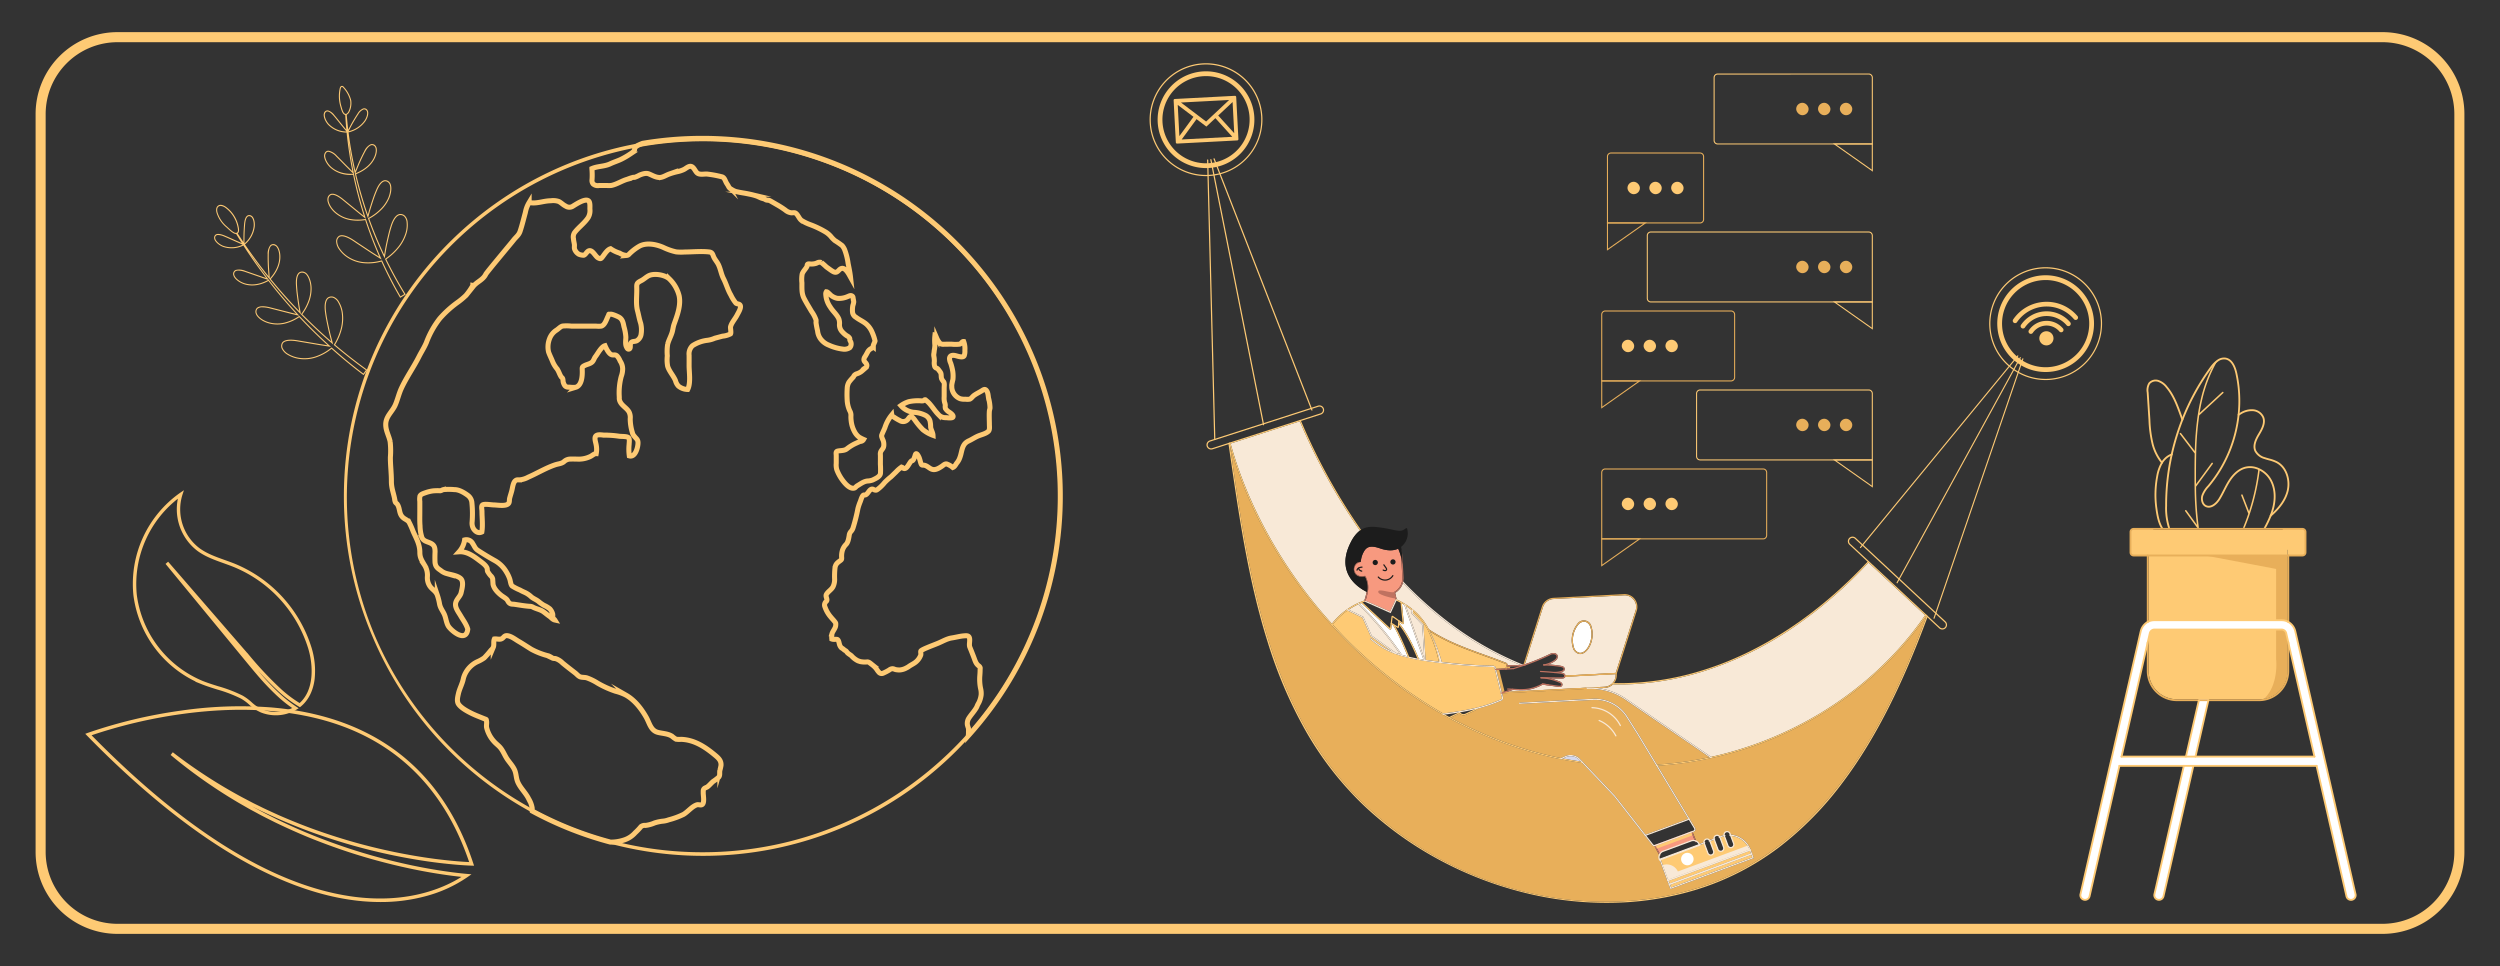 <svg xmlns="http://www.w3.org/2000/svg" id="Layer_1" data-name="Layer 1" viewBox="0 0 994 384.085"><rect x="0" y="0" width="994" height="384.085" fill="#333333" stroke="none"/><defs><style>.cls-1,.cls-12,.cls-13,.cls-9{fill:none;}.cls-2{fill:#feca74;}.cls-3{fill:#e8af5a;}.cls-4{fill:#f8e9d7;}.cls-5{fill:#fff;}.cls-6{fill:#f7997f;}.cls-7{fill:#bf7260;}.cls-8{fill:#d5d8ed;}.cls-9{stroke:#f8e9d7;stroke-width:0.5px;}.cls-12,.cls-13,.cls-9{stroke-miterlimit:10;}.cls-10{fill:#27181b;}.cls-11{fill:#1c1c1c;}.cls-12,.cls-13{stroke:#feca74;}.cls-12{stroke-width:2px;}</style></defs><rect class="cls-1" x="14.154" y="12.778" width="965.691" height="358.529" rx="32.553"></rect><path class="cls-2" d="M947.293,16.778a28.586,28.586,0,0,1,28.553,28.553V338.754a28.586,28.586,0,0,1-28.553,28.553H46.707a28.586,28.586,0,0,1-28.553-28.553V45.331A28.586,28.586,0,0,1,46.707,16.778H947.293m0-4H46.707A32.554,32.554,0,0,0,14.154,45.331V338.754a32.554,32.554,0,0,0,32.553,32.553H947.293a32.554,32.554,0,0,0,32.553-32.553V45.331a32.554,32.554,0,0,0-32.553-32.553Z"></path><rect class="cls-2" x="662.176" y="197.893" width="4.942" height="4.942" rx="2.471" transform="translate(1329.293 400.729) rotate(-180)"></rect><rect class="cls-2" x="653.494" y="197.893" width="4.942" height="4.942" rx="2.471" transform="translate(1311.93 400.729) rotate(180)"></rect><rect class="cls-2" x="644.812" y="197.893" width="4.942" height="4.942" rx="2.471" transform="translate(1294.566 400.729) rotate(-180)"></rect><path class="cls-3" d="M701.016,214.476H636.641V187.87a1.618,1.618,0,0,1,1.617-1.617h62.758a1.618,1.618,0,0,1,1.617,1.617v24.989A1.618,1.618,0,0,1,701.016,214.476Zm-63.954-.422h63.954a1.2,1.2,0,0,0,1.2-1.195V187.87a1.2,1.2,0,0,0-1.2-1.195H638.258a1.2,1.2,0,0,0-1.2,1.195Z"></path><path class="cls-3" d="M636.641,225.29V214.054h15.935Zm.421-10.814v10l14.183-10Z"></path><rect class="cls-2" x="662.176" y="135.083" width="4.942" height="4.942" rx="2.471" transform="translate(1329.293 275.108) rotate(180)"></rect><rect class="cls-2" x="653.494" y="135.083" width="4.942" height="4.942" rx="2.471" transform="translate(1311.93 275.108) rotate(180)"></rect><rect class="cls-2" x="644.812" y="135.083" width="4.942" height="4.942" rx="2.471" transform="translate(1294.566 275.108) rotate(-180)"></rect><path class="cls-3" d="M688.28,151.666H636.641V125.06a1.618,1.618,0,0,1,1.617-1.617H688.28a1.619,1.619,0,0,1,1.617,1.617v24.989A1.62,1.62,0,0,1,688.28,151.666Zm-51.218-.422H688.28a1.2,1.2,0,0,0,1.2-1.195V125.06a1.2,1.2,0,0,0-1.2-1.2H638.258a1.2,1.2,0,0,0-1.2,1.2Z"></path><path class="cls-3" d="M636.641,162.48V151.244h15.935Zm.421-10.814v10l14.183-10Z"></path><rect class="cls-2" x="664.449" y="72.273" width="4.942" height="4.942" rx="2.471" transform="translate(1333.841 149.487) rotate(180)"></rect><rect class="cls-2" x="655.767" y="72.273" width="4.942" height="4.942" rx="2.471" transform="translate(1316.477 149.487) rotate(-180)"></rect><rect class="cls-2" x="647.085" y="72.273" width="4.942" height="4.942" rx="2.471" transform="translate(1299.113 149.487) rotate(180)"></rect><path class="cls-3" d="M675.946,88.855H638.914V62.249a1.62,1.62,0,0,1,1.617-1.617h35.415a1.62,1.62,0,0,1,1.617,1.617V87.238A1.619,1.619,0,0,1,675.946,88.855Zm-36.61-.422h36.61a1.2,1.2,0,0,0,1.195-1.2V62.249a1.2,1.2,0,0,0-1.195-1.2H640.531a1.2,1.2,0,0,0-1.195,1.2Z"></path><path class="cls-3" d="M638.914,99.67V88.433h15.935Zm.422-10.815v10l14.183-10Z"></path><rect class="cls-3" x="714.163" y="166.488" width="4.942" height="4.942" rx="2.471"></rect><rect class="cls-3" x="722.845" y="166.488" width="4.942" height="4.942" rx="2.471"></rect><rect class="cls-3" x="731.527" y="166.488" width="4.942" height="4.942" rx="2.471"></rect><path class="cls-2" d="M744.641,183.071H675.969a1.62,1.62,0,0,1-1.617-1.617V156.465a1.619,1.619,0,0,1,1.617-1.617h67.054a1.619,1.619,0,0,1,1.618,1.617Zm-68.672-27.8a1.2,1.2,0,0,0-1.2,1.195v24.989a1.2,1.2,0,0,0,1.2,1.195h68.25V156.465a1.2,1.2,0,0,0-1.2-1.195Z"></path><path class="cls-2" d="M744.641,193.885l-15.936-11.236h15.936Zm-14.605-10.814,14.183,10v-10Z"></path><rect class="cls-3" x="714.163" y="103.678" width="4.942" height="4.942" rx="2.471"></rect><rect class="cls-3" x="722.845" y="103.678" width="4.942" height="4.942" rx="2.471"></rect><rect class="cls-3" x="731.527" y="103.678" width="4.942" height="4.942" rx="2.471"></rect><path class="cls-2" d="M744.641,120.26H656.374a1.619,1.619,0,0,1-1.617-1.617V93.654a1.62,1.62,0,0,1,1.617-1.617h86.649a1.62,1.62,0,0,1,1.618,1.617Zm-88.267-27.8a1.2,1.2,0,0,0-1.2,1.195v24.989a1.2,1.2,0,0,0,1.2,1.2h87.845V93.654a1.2,1.2,0,0,0-1.2-1.195Z"></path><path class="cls-2" d="M744.641,131.075l-15.936-11.236h15.936ZM730.036,120.26l14.183,10v-10Z"></path><rect class="cls-3" x="714.163" y="40.868" width="4.942" height="4.942" rx="2.471"></rect><rect class="cls-3" x="722.845" y="40.868" width="4.942" height="4.942" rx="2.471"></rect><rect class="cls-3" x="731.527" y="40.868" width="4.942" height="4.942" rx="2.471"></rect><path class="cls-2" d="M744.641,57.45h-61.7a1.619,1.619,0,0,1-1.617-1.617V30.844a1.62,1.62,0,0,1,1.617-1.617h60.087a1.62,1.62,0,0,1,1.618,1.617Zm-61.7-27.8a1.2,1.2,0,0,0-1.2,1.2V55.833a1.2,1.2,0,0,0,1.2,1.2h61.283V30.844a1.2,1.2,0,0,0-1.2-1.2Z"></path><path class="cls-2" d="M744.641,68.265,728.705,57.028h15.936ZM730.036,57.45l14.183,10v-10Z"></path><path class="cls-4" d="M556.666,260.12c-.616-.195-1.216-.4-1.8-.618h0l-9.485-6.8-3.307-7.436-5.837-2.843a27.964,27.964,0,0,1,3.018-1.772c.269-.136.538-.265.8-.387A132.488,132.488,0,0,1,556.666,260.12Z"></path><path class="cls-2" d="M572.071,263.056c-1.623-.2-3.458-.438-5.266-.711l-.85-14.128-4.2-4.451.071-.733c.535.456,1.054.937,1.55,1.435a23.736,23.736,0,0,1,3.556,4.627c.258.432.519.9.776,1.384a54.8,54.8,0,0,1,4,10.976c.012.041.117.51.241,1.054Z"></path><path class="cls-4" d="M566.28,261.7c-2.58-7.307-6.334-18.036-7.295-20.784a27.31,27.31,0,0,1,2.39,1.747l-.124,1.281,4.23,4.483Z"></path><path class="cls-5" d="M559.692,260.972c-.776-.194-1.541-.4-2.279-.623a133.645,133.645,0,0,0-16.884-20.3c.249-.108.485-.208.714-.3L552.487,250.2a.4.4,0,0,0,.3.107.413.413,0,0,0,.119-.024.4.4,0,0,0,.262-.331l.208-1.712.393.238C554.8,249.771,557.419,255.286,559.692,260.972Z"></path><path class="cls-5" d="M565.95,262.214c-.6-.095-1.224-.2-1.848-.31-2.479-6.175-4.873-10.545-7.745-14.139l.032-.486,1.142.808a.4.4,0,0,0,.636-.37l-.781-7.776.069.039c.29.166.576.334.87.514C558.723,241.629,563.11,254.177,565.95,262.214Z"></path><path class="cls-2" d="M598.939,264.642l0,.017-.327,1.111h0c-1.234.059-2.51.109-3.8.151l-.007-.026c-.035-.142-.067-.273-.1-.388a1.056,1.056,0,0,0-.992-.8c-6.752-.176-13.641-.687-20.477-1.514a.037.037,0,0,0,.014-.043,66.411,66.411,0,0,0-4.694-12.069l0,0c6.644,4.342,14.3,7.107,21.718,9.783,2.039.736,4.148,1.5,6.186,2.275l2.137.815A.57.57,0,0,1,598.939,264.642Z"></path><path class="cls-4" d="M642.362,268.038l.009.163a4.61,4.61,0,0,1-4.359,4.842l-6.762.355c-.089,0-.174.006-.26.009l-.25.01h0l-31.441,1.658c.761-.253,1.507-.508,2.231-.763h0c1.239.076,2.479.153,3.719.141a16.348,16.348,0,0,0,5.412-1c.486-.176.967-.372,1.438-.586.238-.109.475-.224.71-.343.12-.061.238-.123.355-.185.062-.034.14-.068.209-.107.524.075,1.045.148,1.569.22l.571.081.029,0,1.443.2,1.828.259c.307.042.614.092.921.125a1.794,1.794,0,0,0,.882-.074,1.032,1.032,0,0,0,.553-.5.923.923,0,0,0-.041-.8,2.363,2.363,0,0,0-1.333-.911,21.487,21.487,0,0,0-3.286-1.062l-.049-.011c.218,0,.437,0,.656.006l2.173.022,1.087.011a7.361,7.361,0,0,0,.879-.014,1.285,1.285,0,0,0,1.14-.7Z"></path><path class="cls-5" d="M632.583,254.024c-.637,3.4-2.73,5.871-4.672,5.51a3.065,3.065,0,0,1-2.119-2.218,9.831,9.831,0,0,1,1.653-8.818,3.4,3.4,0,0,1,2.288-1.332,2.071,2.071,0,0,1,.491.032,3.062,3.062,0,0,1,2.118,2.218A8.986,8.986,0,0,1,632.583,254.024Z"></path><path class="cls-4" d="M649.581,238.49a4.548,4.548,0,0,0-3.887-1.784l-28.042,1.473a4.63,4.63,0,0,0-4.148,3.2l-7.234,22.707.04-.007c.053-.009.1-.02.152-.031q.5-.17.99-.348,2.511-.906,4.969-1.952c.8-.342,1.593-.691,2.38-1.059.4-.188.8-.379,1.2-.565a5.132,5.132,0,0,1,1.185-.438,2.195,2.195,0,0,1,1.28.1,1.511,1.511,0,0,1,.857.863,1.921,1.921,0,0,1-.831,1.992,6.468,6.468,0,0,1-1.026.695,11.48,11.48,0,0,1-1.178.58q-.341.142-.69.263c.444.022.888.054,1.33.089.941.078,1.879.191,2.814.328a10.618,10.618,0,0,1,1.3.229,1.549,1.549,0,0,1,1,.713,1,1,0,0,1-.2,1.207,2.478,2.478,0,0,1-1.119.54c-.125.032-.251.061-.379.088.075.007.151.016.226.025a4.076,4.076,0,0,1,.878.166,1.559,1.559,0,0,1,.759.515,1.18,1.18,0,0,1,.224.514l19.982-1.049,7.915-24.846A4.552,4.552,0,0,0,649.581,238.49ZM633.06,254.114c-.624,3.337-2.63,5.828-4.648,5.934a2.482,2.482,0,0,1-.589-.039,3.51,3.51,0,0,1-2.487-2.528,10.3,10.3,0,0,1,1.744-9.3,3.1,3.1,0,0,1,5.718,1.072A9.518,9.518,0,0,1,633.06,254.114Z"></path><path class="cls-4" d="M604.469,264.341c-1.373.132-2.772.14-4.133.15-.3,0-.592,0-.891.008a1.057,1.057,0,0,0-.674-1l-2.138-.815c-2.041-.78-4.152-1.541-6.192-2.277-7.659-2.764-15.574-5.623-22.331-10.208h0v0c-.253-.474-.509-.928-.761-1.35a24.132,24.132,0,0,0-3.629-4.721,25.8,25.8,0,0,0-1.911-1.74l-.025-.021-.022-.018a28.219,28.219,0,0,0-3.1-2.217l0,0-.067-.04c-.3-.187-.6-.359-.893-.528-.15-.086-.3-.172-.455-.253h0a.162.162,0,0,0-.05-.027l-.008,0c-.582-.319-1.207-.631-1.857-.929l-.609-2.632a6.861,6.861,0,0,0,3.065-3.934c.578.6,1.186,1.226,1.806,1.852.041.044.082.085.123.127l.072.074a153.611,153.611,0,0,0,13.934,12.422l.295.232a128.2,128.2,0,0,0,29.7,17.542C603.959,264.133,604.214,264.236,604.469,264.341Z"></path><path class="cls-6" d="M557.568,229.438a6.5,6.5,0,0,1-.145,1.769c0,.021-.009.042-.015.064a6.38,6.38,0,0,1-3.092,4.112l-.159.089.7,3.016-2.162,4.665-9.763-4.307a22.442,22.442,0,0,0,.893-3.393,9.533,9.533,0,0,0-.919-6.35l-.013-.022a.242.242,0,0,0-.157-.108.077.077,0,0,0-.025,0,.234.234,0,0,0-.1.01,3.909,3.909,0,0,1-.689.132,3.092,3.092,0,0,1-3.516-2.563,3,3,0,0,1,2.4-3.064l.192-.048v0c.018,0,.036,0,.054.006a9.28,9.28,0,0,1,1.24-4.145c1.151-2.069,2.869-2.491,6.473-1.241,2.581.894,5.09,1.07,7.142.1a16.965,16.965,0,0,1,1.24,3.738v0Z"></path><path class="cls-7" d="M554.383,235.582l.67,2.457c-.1-.011-.415-.1-.515-.116a24.971,24.971,0,0,1-2.929-.664,14.536,14.536,0,0,1-2.822-1.052,2.151,2.151,0,0,1-.529-.365.745.745,0,0,1-.244-.717c.107-.31.456-.364.744-.363,1.474.012,2.894.528,4.348.677a6.634,6.634,0,0,0,1.1.03c.119-.008.243-.025.365-.025C554.511,235.49,554.446,235.538,554.383,235.582Z"></path><path class="cls-3" d="M658.479,304.4l12.762,21.159-16.979,6.291-12.128-15.491-12.753-13.4,0,0-1.086-1.143a5.3,5.3,0,0,0-6.086-1.138c-.564.261-1.086.5-1.593.731-2.05-.412-4.135-.879-6.2-1.386A158.239,158.239,0,0,1,576.73,285.33l3.554-1.671a2.292,2.292,0,0,0,1.766.737,1.837,1.837,0,0,0,.673-.163l4.146-1.925a1.509,1.509,0,0,0,.65-.566,59.168,59.168,0,0,0,9.521-3.24,1.044,1.044,0,0,0,.587-1.209c-.06-.248-.136-.555-.224-.911l-.1-.393c-.021-.081-.042-.166-.061-.253.086-.025.171-.052.255-.079l33.762-1.774a24.832,24.832,0,0,1,14.948,4.338L679.7,301.08A143.647,143.647,0,0,1,658.8,304l-7.454-12.359-4.487-7.088a15.324,15.324,0,0,0-13.282-6.743l-.254.01-4.59.246-.108.007L604.2,279.38l.027.485,29.12-1.561.25-.01a14.855,14.855,0,0,1,12.858,6.525l4.481,7.077,7.516,12.459A.256.256,0,0,0,658.479,304.4Z"></path><path class="cls-8" d="M628.545,302.786c-2.378-.346-4.766-.754-7.118-1.214q.474-.217.983-.455a4.811,4.811,0,0,1,5.53,1.034Z"></path><path class="cls-2" d="M596.842,278.059a58.62,58.62,0,0,1-9.524,3.234l-.016,0-.015,0c-1.884.478-3.909.91-6.023,1.286a.494.494,0,0,1-.067.012l-.018,0c-.356.064-.717.127-1.073.186a.244.244,0,0,0-.054.009l-.008,0c-1.926.322-3.978.612-6.265.888l-.644-.368-.073-.041a180.6,180.6,0,0,1-43.149-34.891,16.781,16.781,0,0,1,1.052-1.331,27.7,27.7,0,0,1,4.816-4.314l5.925,2.886L545,253.022l7.977,5.717a28.035,28.035,0,0,1-7.8-4.956.242.242,0,1,0-.325.359,29.62,29.62,0,0,0,9.827,5.8l0,0a.055.055,0,0,0,.017,0l.006,0c.8.3,1.63.577,2.487.833l.006,0c.916.275,1.872.531,2.841.763l0,0c1.186.285,2.443.548,3.847.8.812.145,1.617.279,2.389.4l.021,0c.065.011.131.022.2.031l.026,0h.01a.077.077,0,0,0,.029.005c1.993.3,4.025.562,5.786.781h0a.048.048,0,0,0,.018,0s.008,0,.013,0,.029,0,.05.007c.059,0,.114.011.173.02l.482.058c6.883.837,13.821,1.351,20.619,1.53a.561.561,0,0,1,.537.426c.027.116.06.247.1.392l.051.2,0,.007,0,.016v0l.206.831c.224.909.5,2.044.8,3.232l.538,2.18c.265,1.072.522,2.107.742,2.991l.006.019v.008l.029.112.008.03c.039.157.078.312.115.47l.1.382c.088.355.165.661.225.909A.565.565,0,0,1,596.842,278.059Z"></path><path class="cls-4" d="M543.358,235.3l-.011.069a21.2,21.2,0,0,1-.911,3.414c-.409.14-.822.294-1.229.456-.381.153-.775.321-1.205.517-.313.146-.636.3-.961.463a28.028,28.028,0,0,0-3.389,2.022.606.606,0,0,0-.053.035v0a28.034,28.034,0,0,0-5,4.459c-.362.411-.7.843-1.022,1.284-19.036-20.971-33.333-46.4-40.29-71.667l27.523-8.851a238.918,238.918,0,0,0,23.915,43.445v0a12.7,12.7,0,0,0-3.572,4.5C530.894,227.45,539.5,233.382,543.358,235.3Z"></path><path class="cls-3" d="M765.962,245.1c-15.652,42.2-40.252,92.576-91.909,108.258-44.078,13.38-95.559.367-131.156-33.156-38.311-36.078-46.341-91.3-53.427-140.027q-.21-1.431-.416-2.856a168.018,168.018,0,0,0,15.33,36.6,188.692,188.692,0,0,0,25.037,34.647l0,0a181.021,181.021,0,0,0,43.4,35.127l.075.043.709.4h0l.007,0c.794.456,1.62.916,2.453,1.37l.01.006.025.014a158.8,158.8,0,0,0,38.2,14.953c2.091.515,4.207.988,6.289,1.406,2.8.564,5.656,1.052,8.5,1.455l12.673,13.314,15.169,19.374a1.06,1.06,0,0,0,.881.4L659.755,340a2.5,2.5,0,0,0-.054,1.465l-.011,0,.084.227.084.227,3.034,8.187.015.293.081-.03.411,1.11.17.454.581,1.564,32.966-12.214.227-.085-.581-1.563-.651-1.756-.015-.294-.084.032a9.253,9.253,0,0,0-8.03-5.8l-.146-.391a1.212,1.212,0,0,0-2.347.484c0,.031,0,.063.008.094a9.061,9.061,0,0,0-1.29.374l-.543.2a1.211,1.211,0,0,0-2.164.8l-1.826.675a1.168,1.168,0,0,0-.447-.353,1.211,1.211,0,0,0-1.717,1.155l-1.977.732a2.482,2.482,0,0,0-1.09-1.129l-1.453-3.6.462-.171a1.053,1.053,0,0,0,.533-1.529l-14.9-24.707a144.411,144.411,0,0,0,21.254-3.028l.013,0,.014,0c34.957-7.685,66.08-28.265,85.435-56.479Z"></path><path class="cls-4" d="M765.441,244.618c-19.266,28.121-50.263,48.638-85.092,56.321L646.482,277.82a25.312,25.312,0,0,0-10.68-4.175l2.235-.118a5.056,5.056,0,0,0,3.277-1.433q4.028.113,8.111-.1a114.46,114.46,0,0,0,27.522-4.977,135.18,135.18,0,0,0,35.87-17.421,176.694,176.694,0,0,0,30.094-25.927Z"></path><rect class="cls-2" x="662.577" y="344.189" width="34.429" height="1.183" transform="translate(-77.443 257.683) rotate(-20.332)"></rect><rect class="cls-2" x="663.157" y="345.753" width="34.429" height="1.183" transform="translate(-77.949 257.972) rotate(-20.331)"></rect><path class="cls-6" d="M658.257,336.331l1.736,3.209a3,3,0,0,1,1.272-1.089l11.118-4.119a2.518,2.518,0,0,1,1.535-.027l-1.418-3.252Z"></path><polygon class="cls-2" points="673.052 332.111 672.974 332.139 672.972 332.139 658.826 337.382 658.635 337.454 658.44 337.525 657.944 336.188 658.033 336.156 662.68 334.433 672.672 330.731 672.672 330.732 673.052 332.111"></polygon><path class="cls-2" d="M695.556,337.792l-32.28,11.96-2.152-5.8-.811-2.191,17.311-6.415,1.42,3.833a1.212,1.212,0,0,0,2.274-.841L679.9,334.5l1.716-.637,1.42,3.833a1.212,1.212,0,1,0,2.274-.842l-1.42-3.834.489-.18a8.625,8.625,0,0,1,1.261-.362l1.386,3.741a1.213,1.213,0,0,0,2.274-.843l-1.132-3.053a8.753,8.753,0,0,1,7.39,5.468Z"></path><circle class="cls-5" cx="670.89" cy="341.571" r="2.489" transform="translate(-76.956 428.119) rotate(-33.584)"></circle><path class="cls-4" d="M695.556,337.792l-32.28,11.96-2.152-5.8a4.907,4.907,0,0,1,6,2.546l27.628-10.237A8.791,8.791,0,0,1,695.556,337.792Z"></path><path class="cls-3" d="M600.523,264.975c-.007.025-.013.051-.02.077l-.008.03-.177.6c-.125.008-.258.015-.4.022l-.8.04.224-.761c.331,0,.665-.006,1-.008Z"></path><path class="cls-3" d="M598.205,274.922l-.79.252-.308.016-.7-2.82-.54-2.18c-.294-1.188-.576-2.323-.8-3.232l-.138-.556c.386-.012.772-.026,1.157-.04l.08.325c.224.909.5,2.043.8,3.23l.538,2.182C597.755,273.1,598,274.075,598.205,274.922Z"></path><path class="cls-3" d="M638.037,273.527l-41.105,2.159a.243.243,0,0,1-.025-.485l41.1-2.159a4.61,4.61,0,0,0,4.359-4.842l-.009-.163-20.15,1.059a.243.243,0,0,1-.025-.485l20.634-1.083.034.647a5.1,5.1,0,0,1-4.818,5.352Z"></path><path class="cls-3" d="M642.772,268.016l-20.56,1.08a.243.243,0,0,1-.025-.485l20.224-1.062,7.914-24.845a4.608,4.608,0,0,0-4.631-6l-28.042,1.473a4.631,4.631,0,0,0-4.148,3.2l-7.39,23.2a.243.243,0,1,1-.463-.145l.035-.111,7.356-23.091a5.118,5.118,0,0,1,4.585-3.54l28.041-1.473a5.092,5.092,0,0,1,5.119,6.63Zm-14.359-7.967a2.5,2.5,0,0,1-.591-.039,3.513,3.513,0,0,1-2.485-2.53,10.3,10.3,0,0,1,1.742-9.3,3.1,3.1,0,0,1,5.72,1.073,9.513,9.513,0,0,1,.261,4.862C632.435,257.451,630.43,259.943,628.413,260.049Zm1.32-12.883a3.407,3.407,0,0,0-2.288,1.332,9.818,9.818,0,0,0-1.652,8.818,3.057,3.057,0,0,0,2.119,2.217c1.941.363,4.034-2.108,4.671-5.508a9.022,9.022,0,0,0-.24-4.609,3.058,3.058,0,0,0-2.12-2.217A2.059,2.059,0,0,0,629.733,247.166Z"></path><path class="cls-2" d="M540.94,211.055a.245.245,0,0,1-.213-.105,239,239,0,0,1-24-43.652.243.243,0,0,1,.448-.187,238.442,238.442,0,0,0,23.954,43.564.242.242,0,0,1-.063.337A.25.25,0,0,1,540.94,211.055Z"></path><path class="cls-4" d="M605.463,264.715a.255.255,0,0,1-.118-.024c-.257-.1-.515-.2-.772-.308l-.017-.007c-.284-.115-.567-.232-.85-.348a128.236,128.236,0,0,1-29.7-17.542l-.295-.232a153.451,153.451,0,0,1-13.932-12.423l-.071-.072c-.042-.042-.083-.084-.124-.127-.729-.735-1.44-1.466-2.111-2.17a.243.243,0,0,1,.352-.335c.668.7,1.376,1.431,2.106,2.167l.122.125.071.072a152.879,152.879,0,0,0,13.886,12.381l.3.233a127.743,127.743,0,0,0,29.585,17.475c.281.116.564.232.846.346l.017.007q.39.158.779.311l.041.016.02.018a.242.242,0,0,1-.131.437Z"></path><path class="cls-2" d="M645.455,358.81a135.065,135.065,0,0,1-41.314-4.368A144.9,144.9,0,0,1,571.16,341.28a139.937,139.937,0,0,1-28.594-20.723,129.572,129.572,0,0,1-23.575-30.2,177.055,177.055,0,0,1-14.917-34.872c-7.68-24.323-11.444-50.2-15.084-75.235q-.285-1.961-.569-3.91a.242.242,0,0,1,.2-.275.246.246,0,0,1,.275.2q.283,1.95.569,3.91C496.555,228.9,504.586,284.126,542.9,320.2c35.6,33.523,87.076,46.537,131.155,33.156,51.72-15.7,76.316-66.184,91.966-108.41a.243.243,0,0,1,.455.169c-10.478,28.269-21.191,49.2-33.715,65.872a130.674,130.674,0,0,1-25.378,25.884,105.857,105.857,0,0,1-33.187,16.949A120.7,120.7,0,0,1,645.455,358.81Z"></path><path class="cls-2" d="M658.683,304.493a.243.243,0,0,1-.028-.485,143.636,143.636,0,0,0,21.591-3.047c34.941-7.679,66.037-28.278,85.313-56.515a.243.243,0,0,1,.4.273c-19.346,28.338-50.549,49.01-85.61,56.716a144.056,144.056,0,0,1-21.664,3.057Z"></path><path class="cls-2" d="M629.215,303.368a.25.25,0,0,1-.047,0c-2.865-.4-5.751-.9-8.577-1.466-2.082-.418-4.2-.891-6.29-1.406a158.873,158.873,0,0,1-38.224-14.966c-.839-.459-1.67-.923-2.47-1.38l-.712-.406-.075-.043a181.065,181.065,0,0,1-43.4-35.127,188.692,188.692,0,0,1-25.042-34.65,167.687,167.687,0,0,1-15.624-37.663.243.243,0,1,1,.468-.128c6.959,25.429,21.362,51.039,40.556,72.114a180.557,180.557,0,0,0,43.278,35.033l.075.043.711.406c.8.455,1.626.918,2.463,1.375a158.385,158.385,0,0,0,38.107,14.921c2.085.514,4.195.985,6.27,1.4,2.817.567,5.693,1.058,8.549,1.461a.242.242,0,0,1-.021.482Z"></path><path class="cls-2" d="M649.424,271.99q-4.132.216-8.212.1a.243.243,0,0,1,.014-.485,110.765,110.765,0,0,0,35.579-5.058c23.343-7.154,46.137-22.158,65.917-43.391a.243.243,0,0,1,.355.331,176.824,176.824,0,0,1-30.26,26.1,135.214,135.214,0,0,1-35.87,17.422A114.5,114.5,0,0,1,649.424,271.99Z"></path><path class="cls-2" d="M481.649,178.745a1.859,1.859,0,0,1-.665-3.627l43.063-13.844a1.858,1.858,0,1,1,1.139,3.538l-43.065,13.846A1.912,1.912,0,0,1,481.649,178.745Zm42.895-17.074a1.366,1.366,0,0,0-.348.064L481.132,175.58a1.374,1.374,0,1,0,.842,2.616l43.064-13.846a1.373,1.373,0,0,0-.494-2.679Z"></path><path class="cls-2" d="M772.382,250.3a1.852,1.852,0,0,1-1.363-.494l-5.425-5.046-30.318-28.2a1.859,1.859,0,0,1,2.532-2.722l35.742,33.24a1.86,1.86,0,0,1-1.168,3.219Zm-34.9-36.1a1.374,1.374,0,0,0-1.871,2.012l35.742,33.242a1.369,1.369,0,0,0,1.009.365,1.353,1.353,0,0,0,.932-.436h0a1.374,1.374,0,0,0-.071-1.941"></path><path class="cls-2" d="M483,174.976h-.006a.233.233,0,0,1-.248-.219L479.928,63.632a.234.234,0,0,1,.23-.233h.006a.233.233,0,0,1,.248.219l2.818,111.125A.235.235,0,0,1,483,174.976Z"></path><path class="cls-2" d="M502.392,169.094a.238.238,0,0,1-.25-.183L481.206,63.538a.228.228,0,0,1,.194-.265.236.236,0,0,1,.282.179l20.936,105.373a.228.228,0,0,1-.194.265Z"></path><path class="cls-2" d="M521.623,163.259a.242.242,0,0,1-.24-.147L482.492,63.241a.224.224,0,0,1,.145-.291.247.247,0,0,1,.31.134l38.892,99.871a.222.222,0,0,1-.145.29A.249.249,0,0,1,521.623,163.259Z"></path><path class="cls-2" d="M768.985,246.039a.194.194,0,0,1-.085-.013.231.231,0,0,1-.135-.292L804.079,142.6a.22.22,0,0,1,.283-.139.232.232,0,0,1,.134.293L769.182,245.888A.221.221,0,0,1,768.985,246.039Z"></path><path class="cls-2" d="M754.3,231.92a.217.217,0,0,1-.12-.03.233.233,0,0,1-.084-.312l48.988-89.491a.217.217,0,0,1,.3-.085.233.233,0,0,1,.084.311L754.482,231.8A.22.22,0,0,1,754.3,231.92Z"></path><path class="cls-2" d="M739.737,217.916a.22.22,0,0,1-.155-.055.234.234,0,0,1-.026-.322l62.553-76.176a.215.215,0,0,1,.311-.026.233.233,0,0,1,.026.322l-62.552,76.177A.22.22,0,0,1,739.737,217.916Z"></path><path class="cls-7" d="M660.032,340.224a.24.24,0,0,1-.225-.126l-2.211-4.041.355-.129,14.946-5.539.015.29,1.564,3.874a.242.242,0,1,1-.449.182l-1.492-3.695-14.243,5.279,1.94,3.547a.243.243,0,0,1-.1.329A.247.247,0,0,1,660.032,340.224Z"></path><path class="cls-4" d="M663.568,351.94l-.676-1.826-.011-.215.167-.064L696.1,337.59l.015.294.651,1.757Zm-.125-1.734.411,1.111,32.285-11.962-.412-1.111Z"></path><path class="cls-4" d="M664.149,353.5l-.75-2.019.228-.084,32.966-12.215.75,2.019-.228.084Zm-.126-1.733.412,1.11,32.284-11.963-.412-1.109Z"></path><path class="cls-4" d="M683.589,333.121a.243.243,0,0,1-.1-.47l.715-.265a9.172,9.172,0,0,1,1.542-.424.243.243,0,1,1,.088.477,8.591,8.591,0,0,0-1.461.4l-.716.265A.232.232,0,0,1,683.589,333.121Z"></path><path class="cls-4" d="M662.907,350.406l-.015-.294-3.2-8.641,17.994-6.668a.243.243,0,0,1,.168.455l-17.539,6.5,2.963,8,32.281-11.962a8.771,8.771,0,0,0-7.758-5.49.242.242,0,1,1,.021-.484,9.256,9.256,0,0,1,8.278,6.031l.013.034.012.215-.168.064Z"></path><path class="cls-4" d="M679.6,334.6a.242.242,0,0,1-.1-.469l2.171-.805a.243.243,0,0,1,.168.455l-2.17.8A.232.232,0,0,1,679.6,334.6Z"></path><path class="cls-9" d="M659.858,341.926l-.084-.227a2.527,2.527,0,0,1,1.491-3.246l11.119-4.121a2.553,2.553,0,0,1,1.973.094,2.5,2.5,0,0,1,1.273,1.4l.084.227-.227.084Z"></path><path class="cls-9" d="M688.225,337.009a1.215,1.215,0,0,1-1.2-.79l-1.462-3.948a1.188,1.188,0,0,1-.073-.352,1.213,1.213,0,0,1,2.348-.484l1.46,3.942a1.213,1.213,0,0,1-.715,1.558h0A1.223,1.223,0,0,1,688.225,337.009Z"></path><path class="cls-9" d="M684.236,338.487a1.216,1.216,0,0,1-1.2-.789l-1.46-3.941a1.182,1.182,0,0,1-.073-.358,1.211,1.211,0,0,1,2.346-.485l1.461,3.94a1.217,1.217,0,0,1-.715,1.559h0A1.191,1.191,0,0,1,684.236,338.487Zm.273-.3h0Z"></path><path class="cls-9" d="M680.248,339.965a1.218,1.218,0,0,1-1.2-.788l-1.46-3.941a1.188,1.188,0,0,1-.073-.359,1.212,1.212,0,0,1,2.347-.485l1.46,3.941a1.217,1.217,0,0,1-.715,1.559h0A1.2,1.2,0,0,1,680.248,339.965Zm.271-.3h0Z"></path><path class="cls-7" d="M612.673,269.719a20.694,20.694,0,0,1,6.314,1.318c.253.1.5.2.753.3a3.7,3.7,0,0,1,.683.335.756.756,0,0,1,.33.455.4.4,0,0,1-.219.42,1.081,1.081,0,0,1-.64.106c-.287-.022-.574-.074-.86-.115l-1.748-.246-3.935-.553a.248.248,0,0,0-.289.185.244.244,0,0,0,.184.289l3.737.525,1.828.257c.307.043.614.094.922.126a1.78,1.78,0,0,0,.881-.074,1.031,1.031,0,0,0,.553-.5.921.921,0,0,0-.041-.8,2.358,2.358,0,0,0-1.333-.911,21.2,21.2,0,0,0-7.145-1.6.244.244,0,0,0-.23.255.249.249,0,0,0,.255.229Z"></path><path class="cls-7" d="M599.487,274.2c1.92.074,3.836.27,5.76.251a16.355,16.355,0,0,0,5.413-1c.486-.176.966-.37,1.436-.585q.36-.165.711-.343c.119-.061.238-.123.355-.186a1.273,1.273,0,0,0,.332-.2l-.232.074,2.248.318a.248.248,0,0,0,.289-.185.245.245,0,0,0-.184-.289c-.551-.078-1.1-.158-1.653-.233l-.381-.053c-.06-.009-.119-.019-.179-.026a.424.424,0,0,0-.133,0,.191.191,0,0,0-.088.034c-.048.05-.06.056-.035.02-.232.117-.457.249-.69.365a18.116,18.116,0,0,1-2.944,1.16,15.4,15.4,0,0,1-3.06.591,24.186,24.186,0,0,1-3.253.012c-1.246-.06-2.491-.159-3.738-.208a.245.245,0,0,0-.229.255.248.248,0,0,0,.255.23Z"></path><path class="cls-7" d="M612.527,267.219q2.037.1,4.07.27c1.36.114,2.722.241,4.076.413a2.5,2.5,0,0,1,.808.2.861.861,0,0,1,.444.468.555.555,0,0,1,.034.141.366.366,0,0,1,0,.142.434.434,0,0,1-.129.23.453.453,0,0,1-.088.067.445.445,0,0,1-.125.063,1.324,1.324,0,0,1-.151.048,1.1,1.1,0,0,1-.136.029,5.151,5.151,0,0,1-.8.028l-1.047-.011-2.073-.021-4.147-.042-.523,0a.242.242,0,1,0,.025.484l4.348.044,2.174.022,1.087.011a7.381,7.381,0,0,0,.88-.014c.516-.056,1.108-.3,1.183-.883a1.126,1.126,0,0,0-.232-.82,1.563,1.563,0,0,0-.758-.516,4.109,4.109,0,0,0-.879-.166c-.356-.042-.713-.082-1.069-.12q-1.071-.115-2.142-.212-2.157-.194-4.318-.31l-.538-.028a.244.244,0,0,0-.229.255.248.248,0,0,0,.255.23Z"></path><path class="cls-10" d="M601.846,266.07q1.336-.43,2.672-.857a.243.243,0,0,0-.153-.46q-1.335.429-2.672.857a.243.243,0,0,0,.153.46Z"></path><path class="cls-7" d="M601.847,266.073c1.658-.527,3.318-1.052,4.96-1.627q2.417-.845,4.782-1.823c1.565-.645,3.1-1.347,4.634-2.069a2.381,2.381,0,0,1,2.191-.247.912.912,0,0,1,.494.782,1.352,1.352,0,0,1-.358.821,3.892,3.892,0,0,1-.848.719,10.122,10.122,0,0,1-1.053.6,9.848,9.848,0,0,1-2.327.814c-.181.038-.364.062-.547.09a.25.25,0,0,0-.23.255.244.244,0,0,0,.255.229,10.268,10.268,0,0,0,1.264-.261,10.743,10.743,0,0,0,1.222-.433,11.289,11.289,0,0,0,1.179-.579,6.429,6.429,0,0,0,1.026-.7,1.919,1.919,0,0,0,.83-1.992,1.51,1.51,0,0,0-.855-.863,2.174,2.174,0,0,0-1.281-.1,5.144,5.144,0,0,0-1.185.436l-1.2.566c-.787.368-1.583.718-2.382,1.058q-2.455,1.047-4.968,1.953c-1.689.609-3.4,1.158-5.111,1.7l-.647.206a.243.243,0,0,0,.153.46Z"></path><path class="cls-7" d="M613.794,264.617c-.113.007-.014,0,.013,0s.053,0,.079,0h.158l.356.006c.224,0,.448.011.672.019q.662.025,1.323.071c.879.062,1.756.155,2.629.274.421.057.842.117,1.261.187a2.723,2.723,0,0,1,1.061.3.6.6,0,0,1,.26.8,1.49,1.49,0,0,1-.857.5,8.7,8.7,0,0,1-1.3.256c-.243.031-.487.055-.731.074-.115.009-.231.016-.346.022l-.189.008c-.025,0-.051,0-.076,0l-.063.012c.059-.007.076-.011.052-.011a.242.242,0,1,0,.025.484.385.385,0,0,0,.042-.006c.088-.008-.029-.012.026,0a.65.65,0,0,0,.17-.007c.116,0,.231-.012.346-.021.231-.017.462-.043.693-.068a9.514,9.514,0,0,0,1.32-.24,2.5,2.5,0,0,0,1.12-.54,1,1,0,0,0,.2-1.206,1.545,1.545,0,0,0-1-.714,10.815,10.815,0,0,0-1.3-.23c-.935-.137-1.873-.249-2.814-.327q-.8-.066-1.6-.1-.4-.018-.81-.027l-.395-.008-.2,0h-.079c-.026,0-.026,0,0,0a.249.249,0,0,0-.072,0,.242.242,0,0,0,.026.484Z"></path><path class="cls-2" d="M576.207,285.557a.242.242,0,0,1-.116-.461l4.154-1.954a.242.242,0,1,1,.206.439l-4.154,1.953A.244.244,0,0,1,576.207,285.557Z"></path><path class="cls-2" d="M582.05,284.4a2.306,2.306,0,0,1-1.893-.885c-.031-.038-.064-.084-.1-.13l-.144-.214a.242.242,0,0,1,.4-.27l.144.214c.022.032.045.064.07.1a1.731,1.731,0,0,0,1.985.587l4.146-1.926a1.031,1.031,0,0,0,.482-.448.242.242,0,1,1,.428.228,1.51,1.51,0,0,1-.706.66l-4.146,1.925A1.814,1.814,0,0,1,582.05,284.4Z"></path><path class="cls-7" d="M555.124,238.757a.243.243,0,0,1-.249-.187l-.717-3.1.158-.089a6.387,6.387,0,0,0,3.252-5.945l-.463-8.421a7.582,7.582,0,0,0-6.111-7.045c-3.374-.658-5.975.235-7.952,2.73a9.694,9.694,0,0,0-2.049,6.535l.01.2-.192.05a3,3,0,0,0-2.4,3.064,2.7,2.7,0,0,0,1.129,1.928,3.472,3.472,0,0,0,2.387.634,3.8,3.8,0,0,0,.693-.134.243.243,0,0,1,.136.466,4.183,4.183,0,0,1-.784.15,3.941,3.941,0,0,1-2.719-.726,3.173,3.173,0,0,1-1.325-2.273,3.455,3.455,0,0,1,2.573-3.525,10.178,10.178,0,0,1,2.162-6.669,8.417,8.417,0,0,1,14.927,4.59l.463,8.422a6.866,6.866,0,0,1-3.34,6.3l.636,2.747a.242.242,0,0,1-.182.291A.3.3,0,0,1,555.124,238.757Z"></path><path class="cls-11" d="M539.568,226.915a.216.216,0,0,1-.079-.009.242.242,0,0,1-.166-.3c.336-1.176,1.591-1.3,2.194-1.354a.243.243,0,0,1,.046.483c-.917.088-1.57.292-1.774,1A.242.242,0,0,1,539.568,226.915Z"></path><path class="cls-11" d="M541.436,227.311a.323.323,0,0,1-.044,0,1.785,1.785,0,0,1-1.464-1.273.242.242,0,1,1,.467-.128,1.29,1.29,0,0,0,1.058.919.243.243,0,0,1-.017.483Z"></path><path class="cls-11" d="M550.732,227.118l-.047,0a2.036,2.036,0,0,1-.839-.243.243.243,0,0,1,.205-.44,1.6,1.6,0,0,0,.634.2.388.388,0,0,0,.371-.215c.041-.15-.084-.345-.2-.516l-.825-1.173a.243.243,0,0,1,.4-.279l.824,1.173a1.135,1.135,0,0,1,.275.923A.848.848,0,0,1,550.732,227.118Z"></path><path class="cls-11" d="M550.909,230.878a3.919,3.919,0,0,1-3.068-1.263.243.243,0,1,1,.36-.325,3.363,3.363,0,0,0,5.38-.525.242.242,0,0,1,.416.249,3.915,3.915,0,0,1-2.927,1.852C551.017,230.871,550.963,230.875,550.909,230.878Z"></path><path class="cls-4" d="M657.812,336.446a1.053,1.053,0,0,1-.883-.4l-15.17-19.376L627.94,302.151a4.81,4.81,0,0,0-5.529-1.035c-.592.277-1.139.528-1.673.768a.243.243,0,0,1-.2-.443c.532-.239,1.077-.489,1.666-.764a5.3,5.3,0,0,1,6.087,1.139l1.086,1.143,12.756,13.4,15.176,19.384a.567.567,0,0,0,.64.184l15.333-5.682a.566.566,0,0,0,.287-.823L650.936,291.9l-4.481-7.077a14.845,14.845,0,0,0-12.858-6.525l-.25.01-29.121,1.56h0a.242.242,0,0,1-.025-.484l24.427-1.307.108-.008,4.591-.246.253-.01a15.334,15.334,0,0,1,13.282,6.744l4.487,7.089,22.638,37.531a1.053,1.053,0,0,1-.534,1.528l-.7.259-14.639,5.424A1.048,1.048,0,0,1,657.812,336.446Z"></path><path class="cls-4" d="M680.311,301.44a.239.239,0,0,1-.149-.042l-33.953-23.177a24.835,24.835,0,0,0-14.947-4.338c-.088,0-.169,0-.251.008l-.255.01a.242.242,0,0,1-.021-.484h0l.251-.01c.08-.009.171-.007.26-.008a25.32,25.32,0,0,1,15.232,4.422L680.435,301a.242.242,0,0,1-.124.442Z"></path><path class="cls-4" d="M644.26,288.705a.241.241,0,0,1-.23-.135,12.728,12.728,0,0,0-11.043-6.954.242.242,0,0,1-.24-.245.24.24,0,0,1,.245-.24,13.224,13.224,0,0,1,11.473,7.225.242.242,0,0,1-.111.325A.226.226,0,0,1,644.26,288.705Z"></path><path class="cls-4" d="M642.475,292.81a.242.242,0,0,1-.228-.13,13.106,13.106,0,0,0-6.5-5.978.243.243,0,1,1,.186-.448,13.6,13.6,0,0,1,6.746,6.2.242.242,0,0,1-.1.327A.239.239,0,0,1,642.475,292.81Z"></path><path class="cls-4" d="M654.192,332.382a.243.243,0,0,1-.1-.47l17.42-6.455a.243.243,0,1,1,.169.455l-17.42,6.455A.264.264,0,0,1,654.192,332.382Z"></path><path class="cls-3" d="M597.476,275.656l-.544.028a.242.242,0,0,1-.025-.484l33.828-1.783a.242.242,0,1,1,.025.484Z"></path><path class="cls-2" d="M572.4,263.581a.241.241,0,0,1-.248-.188l-.2-.884c-.124-.544-.231-1.013-.242-1.055a54.793,54.793,0,0,0-4-10.975c-.257-.488-.518-.953-.776-1.383a23.608,23.608,0,0,0-3.556-4.627,25.674,25.674,0,0,0-1.9-1.73,27.639,27.639,0,0,0-3.018-2.165l-.057-.034c-.32-.2-.629-.381-.945-.56q-.234-.133-.471-.261c-.616-.337-1.279-.668-1.972-.983a.243.243,0,0,1,.2-.442c.7.321,1.378.657,2,1,.16.086.321.175.479.266.3.169.593.343.9.528h0l.066.04a28.259,28.259,0,0,1,3.128,2.237c.67.551,1.321,1.145,1.936,1.763a24.112,24.112,0,0,1,3.629,4.72c.261.437.527.911.788,1.406a55.277,55.277,0,0,1,4.037,11.073c.007.027.057.241.247,1.075l.2.884a.241.241,0,0,1-.182.29A.2.2,0,0,1,572.4,263.581Z"></path><path class="cls-4" d="M573.74,284.18a.243.243,0,0,1-.041-.483c2.334-.279,4.421-.575,6.38-.9.366-.061.734-.124,1.1-.19l.018,0c.022,0,.045-.007.067-.012,2.118-.378,4.147-.811,6.037-1.29a58.655,58.655,0,0,0,9.54-3.24.56.56,0,0,0,.315-.649c-.06-.248-.137-.555-.225-.91l-.1-.382c-.04-.163-.078-.321-.119-.482l-.039-.157c-.219-.883-.476-1.92-.741-2.991l-.54-2.18c-.3-1.189-.575-2.323-.8-3.232l-.263-1.062c-.036-.144-.068-.275-.1-.39a.562.562,0,0,0-.536-.427c-6.8-.179-13.737-.693-20.62-1.529-.161-.019-.322-.038-.482-.059-.059-.008-.115-.015-.173-.021l-.063-.007c-1.772-.22-3.82-.478-5.826-.785l-.048-.007c-.072-.011-.145-.022-.218-.035-.771-.116-1.576-.249-2.388-.4-1.4-.255-2.661-.517-3.847-.8-.97-.232-1.928-.49-2.845-.766-.868-.259-1.716-.544-2.521-.844a29.64,29.64,0,0,1-9.828-5.8.242.242,0,1,1,.325-.359,29.169,29.169,0,0,0,9.672,5.707c.795.3,1.633.578,2.491.835.909.273,1.857.529,2.819.759,1.177.283,2.426.543,3.82.8.807.146,1.607.278,2.378.395l.215.034.049.007c2,.306,4.043.564,5.8.782a.706.706,0,0,1,.077.009l.173.02.475.059c6.868.834,13.791,1.347,20.576,1.525a1.057,1.057,0,0,1,.993.8c.028.115.06.245.1.388l.263,1.063c.225.909.506,2.042.8,3.232l.54,2.179c.267,1.081.526,2.126.746,3.014l.033.134c.041.161.08.32.116.47l.1.394c.089.356.166.664.226.91a1.045,1.045,0,0,1-.588,1.209,59.114,59.114,0,0,1-9.619,3.267c-1.9.481-3.941.917-6.063,1.3-.022,0-.053.01-.084.015-.377.067-.747.131-1.115.192-1.966.331-4.06.627-6.4.907Z"></path><path class="cls-2" d="M529.616,248.651a.243.243,0,0,1-.212-.38,17.155,17.155,0,0,1,1.2-1.533,28.211,28.211,0,0,1,8.439-6.517c.324-.163.648-.318.963-.464.43-.2.823-.364,1.2-.516.443-.177.893-.344,1.337-.5a.243.243,0,1,1,.156.46c-.435.148-.878.311-1.313.486-.374.148-.76.314-1.182.506-.31.143-.629.3-.947.456a28.006,28.006,0,0,0-3.362,2.007,27.569,27.569,0,0,0-4.93,4.4,16.452,16.452,0,0,0-1.163,1.488A.24.24,0,0,1,529.616,248.651Z"></path><path class="cls-4" d="M552.934,243.788l-10.4-4.588a.242.242,0,0,1,.076-.467l.06,0,10.025,4.422,2.2-4.739a.242.242,0,1,1,.44.2Z"></path><path class="cls-3" d="M598.8,266.247a.252.252,0,0,1-.081-.009.243.243,0,0,1-.164-.3l.38-1.3a.569.569,0,0,0-.341-.689l-2.137-.815c-2.038-.777-4.147-1.538-6.186-2.274-7.7-2.782-15.672-5.657-22.49-10.3a.243.243,0,1,1,.273-.4c6.768,4.607,14.705,7.473,22.382,10.244,2.041.736,4.151,1.5,6.194,2.277l2.137.815a1.056,1.056,0,0,1,.633,1.279l-.38,1.294A.241.241,0,0,1,598.8,266.247Z"></path><path class="cls-7" d="M599.705,266.2q-.413.022-.9.045c-1.353.065-2.757.12-4.172.165a.243.243,0,0,1-.016-.485c1.413-.044,2.814-.1,4.165-.164q.633-.03,1.142-.058c1.164-.061,1.824-.108,1.831-.108h0a.242.242,0,0,1,.03.484c-.007,0-.671.048-1.839.109Z"></path><path class="cls-7" d="M596.965,275.817a.243.243,0,0,1-.085-.474c1.564-.489,3.087-1,4.529-1.5a.243.243,0,0,1,.162.458c-1.448.511-2.977,1.019-4.546,1.51A.253.253,0,0,1,596.965,275.817Z"></path><path class="cls-4" d="M554.768,259.96a.238.238,0,0,1-.154-.045L545,253.022l-3.289-7.393-6.054-2.949a.242.242,0,0,1,.212-.436l6.214,3.026,3.306,7.435,9.513,6.816a.242.242,0,0,1,.056.338A.24.24,0,0,1,554.768,259.96Z"></path><path class="cls-4" d="M557.275,260.8a.245.245,0,0,1-.213-.1,132.7,132.7,0,0,0-17.125-20.541.243.243,0,0,1,.336-.35,133.223,133.223,0,0,1,17.189,20.617.242.242,0,0,1-.062.337A.246.246,0,0,1,557.275,260.8Z"></path><path class="cls-4" d="M566.588,262.8a.242.242,0,0,1-.254-.228l-.853-14.148-4.23-4.483.136-1.413a.242.242,0,1,1,.482.047l-.115,1.194,4.2,4.45.863,14.324a.243.243,0,0,1-.228.257Z"></path><path class="cls-4" d="M566.325,262.757a.241.241,0,0,1-.241-.161c-2.952-8.353-7.739-22.047-7.787-22.184a.243.243,0,0,1,.458-.16c.048.137,4.834,13.83,7.786,22.182a.244.244,0,0,1-.148.31A.24.24,0,0,1,566.325,262.757Z"></path><path class="cls-2" d="M552.782,250.31a.408.408,0,0,1-.3-.109l-11.355-10.556a.243.243,0,1,1,.33-.356l11.24,10.449.552-4.542a.4.4,0,0,1,.634-.281l3.779,2.673-.809-8.06a.243.243,0,0,1,.483-.049l.826,8.237a.4.4,0,0,1-.635.37l-3.813-2.7-.555,4.565a.4.4,0,0,1-.263.331A.444.444,0,0,1,552.782,250.31Zm4.9-2.545h0Z"></path><path class="cls-2" d="M555.866,249.672a.4.4,0,0,1-.23-.059l-2.586-1.565a.243.243,0,1,1,.251-.415l2.473,1.5.162-2.315a.243.243,0,0,1,.484.034l-.171,2.447a.4.4,0,0,1-.217.331A.412.412,0,0,1,555.866,249.672Z"></path><path class="cls-2" d="M560.106,261.562a.243.243,0,0,1-.238-.153c-2.33-5.88-5.074-11.684-6.126-12.955a.242.242,0,0,1,.274-.386l.053.023.04.046c1.075,1.289,3.86,7.163,6.21,13.093a.243.243,0,0,1-.137.315A.26.26,0,0,1,560.106,261.562Z"></path><path class="cls-2" d="M563.939,262.36a.242.242,0,0,1-.238-.152c-2.5-6.237-4.9-10.621-7.782-14.216a.242.242,0,0,1,.378-.3c2.917,3.633,5.34,8.055,7.855,14.339a.242.242,0,0,1-.213.332Z"></path><path class="cls-7" d="M542.634,239.218a.256.256,0,0,1-.1-.017.243.243,0,0,1-.137-.315,20.911,20.911,0,0,0,.951-3.516,9.182,9.182,0,0,0-.865-6.031.242.242,0,0,1,.41-.258,9.488,9.488,0,0,1,.933,6.372,21.6,21.6,0,0,1-.978,3.612A.243.243,0,0,1,542.634,239.218Z"></path><path class="cls-7" d="M605.469,264.812l-.1-.087a39.147,39.147,0,0,1-5.031.251c-.391,0-.782.006-1.173.011a.242.242,0,0,1-.017-.484h0c.4-.006.794-.009,1.186-.012a37.944,37.944,0,0,0,5.075-.261l.018,0c.15-.021.3-.044.448-.069s.29-.049.433-.077c.061-.011.119-.024.176-.036l.039,0a.243.243,0,0,1,.255.229.24.24,0,0,1-.2.252c-.058.013-.118.025-.177.036-.147.029-.3.057-.448.08-.125.021-.252.041-.381.059Z"></path><path class="cls-11" d="M558.107,216.438a6.69,6.69,0,0,1-1.026.992,28.361,28.361,0,0,1,.456,7.031.1.1,0,0,0,0-.024,18.479,18.479,0,0,0-1.624-6.284c-2.051.969-4.56.793-7.142-.1-3.6-1.249-5.321-.827-6.472,1.242a9.269,9.269,0,0,0-1.241,4.144,2.292,2.292,0,0,0-1.3.227,2.343,2.343,0,0,0-.684.531,3.287,3.287,0,0,0-.246,3.938,2.813,2.813,0,0,0,1.79,1.114h0a5.272,5.272,0,0,0,2.07-.038,9.325,9.325,0,0,1,.9,6.2c-3.736-1.793-12.819-7.721-6.429-19.961,3.517-6.739,7.672-6.2,11.4-5.749,4.714.569,7.386,1.79,9.065,1.163.9-.334,1.6-1.24,1.831-.734A6.744,6.744,0,0,1,558.107,216.438Z"></path><path class="cls-11" d="M552.812,223.531a1.038,1.038,0,1,0,.925-1.139A1.037,1.037,0,0,0,552.812,223.531Z"></path><path class="cls-11" d="M545.765,223.76a1.038,1.038,0,1,0,.925-1.139A1.037,1.037,0,0,0,545.765,223.76Z"></path><path class="cls-4" d="M573.253,263.154a.04.04,0,0,1-.017.046c-.047.022-.087.106-.125.226l-.481-.059c-.058-.007-.117-.015-.177-.021-.176-.893-.382-1.933-.4-2.007a58.441,58.441,0,0,0-3.491-10.254A66.411,66.411,0,0,1,573.253,263.154Z"></path><path class="cls-2" d="M812.336,109.467a19.236,19.236,0,1,0,20.219,18.2A19.259,19.259,0,0,0,812.336,109.467Zm1.918,36.517a17.331,17.331,0,1,1,16.4-18.216A17.351,17.351,0,0,1,814.254,145.984Z"></path><path class="cls-2" d="M826.006,125.671a16.235,16.235,0,0,0-5.777-4.313,16.147,16.147,0,0,0-14.5.762,16.215,16.215,0,0,0-5.294,4.895.935.935,0,1,0,1.545,1.055,14.234,14.234,0,0,1,22.6-1.188.935.935,0,1,0,1.425-1.211Z"></path><path class="cls-2" d="M821.69,129.336a.935.935,0,0,0,1.426-1.211,12.31,12.31,0,0,0-19.547,1.027.935.935,0,0,0,1.545,1.055,10.439,10.439,0,0,1,16.576-.871Z"></path><path class="cls-2" d="M813.287,127.587a8.456,8.456,0,0,0-6.587,3.7.935.935,0,1,0,1.545,1.055,6.648,6.648,0,0,1,10.556-.555.935.935,0,0,0,1.426-1.211A8.46,8.46,0,0,0,813.287,127.587Z"></path><circle class="cls-2" cx="813.651" cy="134.517" r="2.823"></circle><path class="cls-2" d="M814.522,151.088A22.442,22.442,0,1,1,835.756,127.5,22.467,22.467,0,0,1,814.522,151.088Zm-2.329-44.338a21.957,21.957,0,1,0,23.079,20.775A21.982,21.982,0,0,0,812.193,106.75Z"></path><path class="cls-2" d="M478.5,28.381a19.236,19.236,0,1,0,20.219,18.2A19.258,19.258,0,0,0,478.5,28.381ZM480.421,64.9a17.331,17.331,0,1,1,16.4-18.216A17.351,17.351,0,0,1,480.421,64.9Z"></path><path class="cls-2" d="M490.664,38.114l-.224.012-22.787,1.2-.223.012-.339.018a.484.484,0,0,0-.459.509l.026.493.008.146.818,15.573.012.23.017.323a.485.485,0,0,0,.509.459l.508-.027.138-.007,22.62-1.188.138-.008.508-.026a.485.485,0,0,0,.459-.51L491.546,39.2l-.008-.152-.026-.49A.485.485,0,0,0,491,38.1ZM469.839,55.453l5.906-8.079,3.911,2.961,3.583-3.357h0l6.719,7.418Zm-1.572-13.74,6.253,4.735-5.6,7.662ZM488.7,39.755l-9.15,8.573-10-7.567Zm2.033,13.211-6.374-7.037h0l5.722-5.362Z"></path><path class="cls-2" d="M480.69,70a22.442,22.442,0,1,1,21.233-23.588A22.468,22.468,0,0,1,480.69,70Zm-2.329-44.338a21.957,21.957,0,1,0,23.078,20.775A21.983,21.983,0,0,0,478.361,25.664Z"></path><path class="cls-2" d="M159.1,118.422l-.109-.188c-2.66-4.579-5.129-9.365-7.342-14.231a19.482,19.482,0,0,1-7.2.631,14.113,14.113,0,0,1-6.025-2.058A12.313,12.313,0,0,1,134.8,99.17a5.711,5.711,0,0,1-1.141-3.047,2.549,2.549,0,0,1,1.183-2.361c1.2-.617,3.212-.033,5.816,1.689l1.734,1.168,1.955,1.292c.516.339,1.033.684,1.544,1.026.835.557,1.623,1.083,2.39,1.576l2.519,1.59c-2.089-4.755-3.969-9.66-5.595-14.593a17.437,17.437,0,0,1-6.417-.1,12.635,12.635,0,0,1-5.027-2.316c-2.725-2.061-3.73-4.738-3.572-5.981a2.192,2.192,0,0,1,1.246-1.959c1.107-.441,2.813.231,4.935,1.94l6.168,5.046c.785.652,1.521,1.226,2.127,1.7a164.533,164.533,0,0,1-4.272-16.32c-.285.013-.565.02-.837.02a11.716,11.716,0,0,1-8.283-2.966c-1.829-1.761-2.64-3.974-2.368-5.1.255-1.059.911-1.624,1.8-1.547a6.19,6.19,0,0,1,3.257,2c.646.624,1.385,1.38,2.167,2.181s1.607,1.644,2.369,2.383L140.1,68.1c-1.007-5.081-1.777-10.252-2.292-15.385a10.349,10.349,0,0,1-7.464-3.223c-1.38-1.618-1.874-3.52-1.554-4.425a1.449,1.449,0,0,1,1.649-1.157,5.127,5.127,0,0,1,2.572,1.925c.555.645,1.19,1.439,1.863,2.279.506.633,1.03,1.287,1.518,1.874L137.7,51.57c-.182-1.956-.329-3.926-.438-5.869a1.207,1.207,0,0,1-.419-.167c-.758-.469-1.147-1.868-1.405-2.794-.035-.126-.067-.242-.1-.345a14.69,14.69,0,0,1-.293-7.191c.17-.794.537-1.008.815-1.048.51-.073.879.409,1.037.615a12.162,12.162,0,0,1,2.758,5.162,7.824,7.824,0,0,1-.606,4.282,2.705,2.705,0,0,1-1.187,1.42c.161,1.956.361,3.94.6,5.909.254-.489.594-1.136.977-1.848.865-1.617,1.991-3.431,2.693-4.493a4.673,4.673,0,0,1,2.3-2.089,1.483,1.483,0,0,1,1.764.855c.431.748.259,2.479-.908,4.214a11.259,11.259,0,0,1-6.692,4.45c.646,5.1,1.547,10.232,2.682,15.265.236-.59.537-1.329.876-2.136.825-2.04,1.954-4.321,2.669-5.653a5.557,5.557,0,0,1,2.49-2.721,1.732,1.732,0,0,1,2.143.794c.588.814.578,2.858-.6,5.044-.931,1.791-2.947,4.283-7.267,6.027a163.421,163.421,0,0,0,4.663,16.094c.192-.725.441-1.64.755-2.632.409-1.328.833-2.642,1.228-3.8.417-1.248.9-2.436,1.325-3.451.977-2.291,2.122-3.6,3.313-3.8a2.261,2.261,0,0,1,2.065.883c.8.877,1.018,3.267-.111,6.133a14.562,14.562,0,0,1-2.913,4.424,20.286,20.286,0,0,1-5.093,3.86c1.738,4.849,3.729,9.662,5.922,14.319.131-.8.305-1.829.508-2.946.276-1.469.646-3.087.972-4.476.158-.664.343-1.432.536-2.151s.393-1.348.573-1.914c.863-2.693,2.02-4.3,3.347-4.657a2.553,2.553,0,0,1,2.416.755,4.128,4.128,0,0,1,1,2.582,11.16,11.16,0,0,1-.46,4.327,17.217,17.217,0,0,1-2.779,5.338,23.706,23.706,0,0,1-5.245,4.946c2.3,4.736,4.858,9.387,7.592,13.825l.114.185Zm-7.211-14.929.076.166c2.195,4.844,4.647,9.61,7.288,14.171l1.468-.878c-2.731-4.446-5.28-9.1-7.579-13.843l-.08-.165.151-.105a23.354,23.354,0,0,0,5.3-4.959,16.768,16.768,0,0,0,2.711-5.2,10.748,10.748,0,0,0,.443-4.16,3.781,3.781,0,0,0-.858-2.307,2.126,2.126,0,0,0-2.016-.657c-.822.219-2.018,1.156-3.048,4.373-.178.562-.37,1.2-.568,1.9s-.375,1.474-.533,2.135c-.324,1.384-.692,3-.967,4.455s-.482,2.776-.616,3.618l-.109.682-.3-.623a162.545,162.545,0,0,1-6.3-15.157l-.042-.117h0l-.234-.666a163.489,163.489,0,0,1-4.911-16.817v0l-.155-.673c-1.007-4.379-1.838-8.838-2.478-13.291.523,4.46,1.237,8.932,2.129,13.333l.111.54a164.1,164.1,0,0,0,4.509,17.117l.213.662h0l.057.175a163.614,163.614,0,0,0,5.921,15.372l.287.645-3.714-2.344c-.771-.5-1.561-1.023-2.4-1.581-.511-.341-1.027-.686-1.542-1.025l-2.1-1.388-1.595-1.073c-2.43-1.608-4.341-2.2-5.381-1.664a2.129,2.129,0,0,0-.95,1.995,5.389,5.389,0,0,0,1.069,2.793h0a11.873,11.873,0,0,0,3.5,3.281,13.7,13.7,0,0,0,5.842,1.994,19.185,19.185,0,0,0,7.217-.667ZM132.168,77.451a1.547,1.547,0,0,0-.576.1,1.825,1.825,0,0,0-.979,1.616c-.141,1.106.845,3.647,3.406,5.583a12.2,12.2,0,0,0,4.858,2.239,17.132,17.132,0,0,0,6.438.066l.18-.03-.983-.764c-.628-.488-1.411-1.1-2.249-1.791L136.1,79.428C134.49,78.133,133.126,77.451,132.168,77.451Zm21.016-5.384a1.507,1.507,0,0,0-.241.02c-1.024.169-2.085,1.427-2.987,3.543-.419,1.007-.9,2.187-1.314,3.423-.394,1.154-.817,2.465-1.225,3.79-.365,1.151-.641,2.2-.842,2.963l-.242.933.122-.066A19.926,19.926,0,0,0,151.6,82.81a14.116,14.116,0,0,0,2.827-4.288c1.015-2.577.9-4.915.192-5.687A1.952,1.952,0,0,0,153.184,72.067ZM130.543,60.348c-.763,0-1.086.658-1.223,1.226-.2.825.377,2.885,2.247,4.684,1.528,1.428,4.313,3.075,8.914,2.823l-2.29-2.281c-.764-.741-1.583-1.579-2.375-2.389s-1.517-1.552-2.158-2.172a5.939,5.939,0,0,0-2.995-1.886C130.622,60.35,130.582,60.348,130.543,60.348ZM147.937,57.7a1.329,1.329,0,0,0-.473.093c-.521.2-1.336.792-2.263,2.521-.71,1.324-1.83,3.588-2.65,5.614-.477,1.136-.877,2.134-1.13,2.772l-.075.191c4.255-1.7,6.226-4.121,7.131-5.863,1.164-2.16,1.07-3.985.631-4.591A1.47,1.47,0,0,0,147.937,57.7ZM130.178,44.314c-.55,0-.835.473-.979.893-.229.65.081,2.371,1.475,4a9.884,9.884,0,0,0,7.057,3.069l-1.666-2.019c-.489-.589-1.015-1.245-1.522-1.88-.67-.837-1.3-1.628-1.854-2.268-1.135-1.332-1.889-1.7-2.322-1.781A1.057,1.057,0,0,0,130.178,44.314Zm14.664-.828a1.094,1.094,0,0,0-.3.043,4.355,4.355,0,0,0-2.056,1.912c-.7,1.053-1.813,2.853-2.672,4.458-.512.951-.945,1.786-1.2,2.283a10.78,10.78,0,0,0,6.315-4.237c1.137-1.691,1.207-3.217.893-3.761A1.159,1.159,0,0,0,144.842,43.486Zm-8.876-8.908a.283.283,0,0,0-.041,0c-.259.037-.391.408-.456.713a14.254,14.254,0,0,0,.285,6.979c.031.1.064.224.1.352.225.81.6,2.164,1.217,2.544a.683.683,0,0,0,.393.121l.063,0,.063-.014c.459-.106.861-.724,1.065-1.222A7.4,7.4,0,0,0,139.236,40a11.838,11.838,0,0,0-2.675-4.972C136.4,34.818,136.183,34.578,135.966,34.578Z"></path><path class="cls-2" d="M144.548,149.153l-.174-.132c-4.278-3.239-8.5-6.716-12.549-10.336a19.616,19.616,0,0,1-6.353,3.476,14.409,14.409,0,0,1-6.353.56,12.471,12.471,0,0,1-4.706-1.619,5.736,5.736,0,0,1-2.3-2.3,2.558,2.558,0,0,1,.1-2.65c.839-1.061,2.913-1.36,6-.864l9.091,1.534,2.983.459c-3.916-3.574-7.716-7.326-11.306-11.163a17.5,17.5,0,0,1-5.878,2.6,12.829,12.829,0,0,1-5.55.018c-3.357-.718-5.416-2.7-5.8-3.886a2.2,2.2,0,0,1,.281-2.316c.811-.874,2.642-1,5.294-.358l7.782,1.979c1,.265,1.924.484,2.676.663-3.865-4.2-7.583-8.609-11.062-13.105-4.119,2.249-7.442,1.975-9.514,1.342-2.428-.775-4.147-2.4-4.407-3.53a1.708,1.708,0,0,1,.908-2.193,6.147,6.147,0,0,1,3.822.351l8.311,2.882c-3.193-4.189-6.247-8.539-9.087-12.944a10.411,10.411,0,0,1-8.139.51c-1.976-.811-3.3-2.281-3.435-3.233a1.559,1.559,0,0,1,.479-1.568c.665-.514,1.883-.412,3.622.3.859.349,1.926.829,2.959,1.294.666.3,1.354.609,1.986.884l1.905.837c-.757-1.189-1.513-2.405-2.253-3.625l-.05,0h-.04c-.908,0-2.182-1.118-3.411-2.265-.16-.148-.3-.279-.414-.38a12.372,12.372,0,0,1-3.835-5.657c-.181-.613-.5-2.125.5-2.91,1.148-.905,2.764.118,3.232.453a12.888,12.888,0,0,1,4.918,7.46l.02.085c.191.805.572,2.417-.284,3,.748,1.164,1.511,2.322,2.272,3.453,0-.558,0-1.3.009-2.107.016-1.811.15-3.966.276-5.3.175-1.748.67-2.862,1.434-3.225a1.582,1.582,0,0,1,1.591.229c.736.481,1.4,2.131,1.189,4.241A11.088,11.088,0,0,1,97.4,97.192c2.941,4.317,6.094,8.574,9.381,12.664-.052-.641-.115-1.443-.175-2.318-.149-1.891-.22-4.378-.183-6.334a5.632,5.632,0,0,1,.976-3.595,1.719,1.719,0,0,1,2.292-.228c.906.488,1.839,2.366,1.786,4.885-.017,2.048-.7,5.211-3.809,8.689,3.573,4.381,7.379,8.664,11.325,12.741-.139-.746-.307-1.686-.456-2.723-.21-1.4-.4-2.786-.551-4.011-.17-1.332-.263-2.636-.33-3.736-.138-2.531.313-4.232,1.3-4.92a2.259,2.259,0,0,1,2.269-.063c1.1.468,2.4,2.631,2.643,5.718a14.39,14.39,0,0,1-.7,5.307,19.728,19.728,0,0,1-2.966,5.676c3.66,3.717,7.526,7.343,11.5,10.788-.266-.989-.521-1.968-.762-2.919-.375-1.52-.733-3.221-1-4.533-.145-.719-.3-1.484-.425-2.212s-.221-1.406-.3-2c-.377-2.857-.016-4.827,1.044-5.7a2.555,2.555,0,0,1,2.544-.282,4.394,4.394,0,0,1,2.039,2,11.5,11.5,0,0,1,1.453,4.221,16.857,16.857,0,0,1-.284,6.083,22.936,22.936,0,0,1-2.761,6.673c4.094,3.477,8.35,6.8,12.653,9.892l.177.127ZM131.84,138.122l.136.122c4.028,3.607,8.227,7.073,12.484,10.3l1.015-1.377c-4.3-3.094-8.554-6.426-12.643-9.905l-.14-.118.095-.157a22.646,22.646,0,0,0,2.805-6.7,16.456,16.456,0,0,0,.277-5.928,11.083,11.083,0,0,0-1.4-4.064,4.054,4.054,0,0,0-1.807-1.809,2.127,2.127,0,0,0-2.134.208c-.925.76-1.242,2.646-.891,5.31.08.594.18,1.264.3,1.989s.278,1.483.423,2.2c.269,1.308.627,3,1,4.515.294,1.164.611,2.371.942,3.587l.184.677-.531-.458c-4.216-3.629-8.316-7.464-12.185-11.4l-.129-.131,0,0-.463-.475c-4.174-4.283-8.2-8.8-11.962-13.423l-.117-.144h0l-.216-.267c-2.872-3.548-5.646-7.226-8.27-10.964,2.527,3.8,5.2,7.547,7.985,11.167l.436.568h0c3.616,4.674,7.492,9.251,11.523,13.6l.48.519h0l.122.13c3.779,4.046,7.794,8,11.932,11.751l.53.48-4.4-.677-9.091-1.534c-2.878-.463-4.864-.213-5.59.706a2.137,2.137,0,0,0-.037,2.22,5.412,5.412,0,0,0,2.134,2.1,12.059,12.059,0,0,0,4.542,1.559,13.994,13.994,0,0,0,6.164-.546,19.3,19.3,0,0,0,6.353-3.514ZM104.411,122.2a2.8,2.8,0,0,0-2.08.625,1.833,1.833,0,0,0-.187,1.891c.347,1.051,2.331,2.924,5.487,3.6A12.4,12.4,0,0,0,113,128.3a17.2,17.2,0,0,0,5.882-2.64l.149-.1-1.276-.3c-.769-.182-1.727-.409-2.768-.684l-7.777-1.979A12.258,12.258,0,0,0,104.411,122.2Zm15.641-13.8a1.456,1.456,0,0,0-.849.258c-.848.59-1.246,2.2-1.119,4.543.067,1.092.159,2.387.328,3.708.15,1.222.34,2.606.55,4,.175,1.219.377,2.3.525,3.095l.18.944.085-.115a19.409,19.409,0,0,0,3.011-5.7,13.979,13.979,0,0,0,.679-5.146c-.218-2.811-1.383-4.931-2.384-5.356A2.557,2.557,0,0,0,120.052,108.4Zm-25.284-.813a2.5,2.5,0,0,0-.915.146,1.319,1.319,0,0,0-.649,1.7c.192.829,1.632,2.424,4.117,3.217,2.006.613,5.242.873,9.273-1.36l-9.214-3.195A8.981,8.981,0,0,0,94.768,107.587Zm13.817-10.1a1.137,1.137,0,0,0-.869.408c-.373.409-.826,1.315-.864,3.313-.03,1.592.014,4.156.182,6.294.085,1.232.174,2.317.234,3.011l.019.22c3.077-3.405,3.745-6.487,3.761-8.478.052-2.5-.881-4.134-1.56-4.5A1.939,1.939,0,0,0,108.585,97.491ZM86.761,93.443a1.379,1.379,0,0,0-.853.229,1.181,1.181,0,0,0-.317,1.169c.1.682,1.175,2.076,3.172,2.9a9.949,9.949,0,0,0,7.7-.462L94.04,96.208c-.633-.275-1.323-.586-1.991-.886-1.028-.463-2.092-.942-2.943-1.288h0A6.6,6.6,0,0,0,86.761,93.443Zm12.294-7.5a.877.877,0,0,0-.378.084c-.612.29-1.034,1.312-1.19,2.879-.125,1.322-.259,3.462-.275,5.261-.013,1.095-.01,2.054-.007,2.619a10.617,10.617,0,0,0,3.641-6.719c.209-2.063-.458-3.488-1-3.841A1.461,1.461,0,0,0,99.055,85.944ZM87.713,81.882a1.308,1.308,0,0,0-.832.274c-.813.64-.478,2.039-.356,2.452a11.944,11.944,0,0,0,3.71,5.457c.116.1.258.236.42.387.816.762,2.339,2.18,3.143,2.149a.72.72,0,0,0,.109-.014l.131-.021.08-.03c.8-.305.428-1.869.25-2.62l-.02-.086a12.453,12.453,0,0,0-4.75-7.209A3.68,3.68,0,0,0,87.713,81.882Z"></path><path class="cls-12" d="M385.006,292.521A142.281,142.281,0,0,0,279.294,55.011a143.262,143.262,0,0,0-23.8,1.981c-1.432.568-3.242,1.251-3.185,2.463.032.661-1.405,1.563-1.859,1.859a30.285,30.285,0,0,1-3.565,2.057c-1.4.665-2.875,1.1-4.273,1.768-2.279,1.092-5,.9-7.277,1.89a26.646,26.646,0,0,1,.066,4.331,2.275,2.275,0,0,0,.407,1.755,2.8,2.8,0,0,0,2.406.646c1.069-.015,2.138,0,3.207,0a8.282,8.282,0,0,0,1.711-.038c2.2-.473,4.169-1.865,6.347-2.459a17.252,17.252,0,0,1,2.351-.769c.16-.016.325.043.492.015a10.8,10.8,0,0,0,1.954-.878c1.081-.448,2.532-.959,3.688-.5,1.427.568,2.7,1.417,4.3,1.443,1.2.019,2.651-.959,3.713-1.331a25.254,25.254,0,0,1,3.422-1,10.828,10.828,0,0,0,2.4-.8c.82-.365,1.614-1.178,2.5-1.3,1.449-.194,1.984,1.815,2.854,2.588.98.874,2.706.416,3.914.465a43.213,43.213,0,0,1,5.809,1.066c1.123.2,1.381,1.388,1.863,2.309.253.486.6.921.855,1.413a2.56,2.56,0,0,0,1.244,1.3,8.3,8.3,0,0,0,1.506.786c1.9.536,3.895.7,5.821,1.157a23.047,23.047,0,0,1,2.626.7c.663.241,1.286.6,1.945.841.41.15.881.224,1.276.405.209.1.38.241.594.317.544.192,1.051.059,1.5.3.976.533,1.939,1.105,2.907,1.656a33.727,33.727,0,0,1,3.234,2.083,4.615,4.615,0,0,0,2.35,1.079c.719.047,1.354-.228,1.9.248.878.754,1.212,2,2.131,2.75a18.249,18.249,0,0,0,3.588,1.738,36.816,36.816,0,0,1,6.105,2.934,9.39,9.39,0,0,1,1.962,1.654,12.144,12.144,0,0,0,1.662,1.715,33.909,33.909,0,0,1,2.9,2.006,5.965,5.965,0,0,1,.971,1.578,24.909,24.909,0,0,1,1.4,5.547c.366,1.8.748,3.616.951,5.441-.689-1.229-2.216-4.455-4.053-3.263-.52.338-.818.88-1.384,1.166-.817.412-1.645-.235-2.338-.678l-1.806-1.3q-.969-.936-2.022-1.773a2.033,2.033,0,0,0-1.292-.012,8.2,8.2,0,0,0-.752.333,6.25,6.25,0,0,1-2.138.279c-.376,0-1.138-.192-1.358.19-.131.224-.078.592-.224.862-.545,1.02-1.525,1.859-1.871,2.991a12.382,12.382,0,0,0-.087,3.468c.009,2.184-.16,4.161.851,6.155.9,1.77,1.99,3.481,2.981,5.192a13.4,13.4,0,0,1,1.793,3.414,7.634,7.634,0,0,1-.023,1.047,32.446,32.446,0,0,0,.625,3.251,6.432,6.432,0,0,0,1.062,3.01,7.461,7.461,0,0,0,3.414,2.672,18.53,18.53,0,0,0,5.487,1.567,3.9,3.9,0,0,0,2.837-.553,2.206,2.206,0,0,0,.351-2.383,2.566,2.566,0,0,1-.319-.651c-.068-.318.046-.441-.108-.762a2.521,2.521,0,0,0-1.069-.923,9.07,9.07,0,0,1-1.782-1.531,3.972,3.972,0,0,1-1.143-3.3,5.116,5.116,0,0,0-.287-1.915c-.769-1.754-2.457-3.088-3.418-4.725a9.659,9.659,0,0,1-1.764-5.013,1.539,1.539,0,0,1,.226-1.03c.492.027.919.593,1.274.9a5.863,5.863,0,0,0,3.16,1.726,8.53,8.53,0,0,0,4.076-.727c.535-.194,1.037-.547,1.6-.278.538.253.492.623.561,1.123a10.205,10.205,0,0,1,.218,1.293,6.15,6.15,0,0,1-.357,1.43,9.642,9.642,0,0,0-.108,2.765,2.651,2.651,0,0,0,1.318,1.888c1.333,1.054,3.027,1.707,4.284,2.86a8.964,8.964,0,0,1,2.235,3.259,17.689,17.689,0,0,1,1.094,3.295c.053.252-1.044,2.091-.687,2.368a4.065,4.065,0,0,1-1.083.813,3.1,3.1,0,0,0-1.181,1.266c-.334.608-.64,1.2-1.012,1.782a2.287,2.287,0,0,0-.454,1.2c0,.9.9,1.208,1.109,2a1.085,1.085,0,0,1-.116.961c-.315.38-.965.6-1.312.991-.148.167-.249.367-.391.534a5.794,5.794,0,0,1-2.173,1.183,2.2,2.2,0,0,0-1.048.754,6.518,6.518,0,0,1-.35.6,20.129,20.129,0,0,0-1.675,1.962,5.231,5.231,0,0,0-.685,2.366,37.832,37.832,0,0,0-.021,4.714,11.524,11.524,0,0,0,1.031,4.3,3.484,3.484,0,0,1,.477,1.783,11.879,11.879,0,0,0,.087,2.239,11.451,11.451,0,0,0,1.426,4.448,6.442,6.442,0,0,0,1.711,1.992,14.767,14.767,0,0,0,1.806.936,1.52,1.52,0,0,1-1.411.775l-2.009.917a17.506,17.506,0,0,0-3.257,2.061c-1.01.776-2.474.6-3.625.864-.887.2-.581,1.063-.581,1.806,0,1.025.015,2.051,0,3.076a6.954,6.954,0,0,0,.243,2.591,17.206,17.206,0,0,0,2.64,4.6c.858,1.093,2.66,3.1,4.314,2.637.447-.127.713-.638,1.134-.883,1.312-.761,2.469-1.705,4.009-1.925a6.8,6.8,0,0,0,2.192-.418c1.052-.549,2.883-1.259,3.055-2.611a29.94,29.94,0,0,0-.03-3.6c0-1.244.023-2.49,0-3.734a2.526,2.526,0,0,1,.234-1.487c.476-.835,1.033-1.156,1.116-2.2a5.018,5.018,0,0,0-.248-2.064,10.1,10.1,0,0,1-.559-1.417,1.285,1.285,0,0,1,.076-.963c.35-.909.807-1.787,1.166-2.7a15.3,15.3,0,0,1,2.75-5.094c.074.542.686.76,1.083,1.035a16.15,16.15,0,0,0,2.106,1.22,2.388,2.388,0,0,0,3.3-.64c.238-.255.612-.927,1.041-.982.583-.076,1.364,1.063,1.582,1.327a29.247,29.247,0,0,0,3.265,3.939,14.359,14.359,0,0,0,4.009,2.237c-.048-1.139-.787-2.138-.942-3.259a10.983,10.983,0,0,0-.27-2.545,3.877,3.877,0,0,0-1.593-2.035,11.567,11.567,0,0,0-4.942-1.32,7.908,7.908,0,0,1-5.029-2.672,11.57,11.57,0,0,1,3.151-1.565,17.683,17.683,0,0,1,4.89-.323,2.675,2.675,0,0,0,.872-.038c.277-.1.431-.475.824-.387q.273.219.532.457a9.619,9.619,0,0,1,1.546,1.578c1.046,1.242,1.916,2.627,3.059,3.789a3.8,3.8,0,0,0,3.073,1.282c.254.017,2.357.3,2.712-.167.513-.674-.862-1.641-1.32-1.952a4.573,4.573,0,0,1-1.626-1.535,2.858,2.858,0,0,1-.059-1.191,3.543,3.543,0,0,0-.281-1.24,7.432,7.432,0,0,1-.163-2.246c.008-1.187,0-2.372,0-3.559,0-.726.2-1.746-.2-2.361a6.213,6.213,0,0,1-.794-1.168c-.275-.742-.081-1.612-.349-2.33a4.57,4.57,0,0,0-.7-1.01,2.486,2.486,0,0,0-.837-.88,1.16,1.16,0,0,1-.853-.651,4.656,4.656,0,0,1-.177-2.072,9.18,9.18,0,0,0-.163-1.926,3.349,3.349,0,0,1,0-1.312c.082-.423.093-.818.154-1.238a12.677,12.677,0,0,0,.23-1.958,18.57,18.57,0,0,1,.024-3.924c.312.114.614.956.76,1.214a6.948,6.948,0,0,0,1.35,2.038,2.426,2.426,0,0,0,1.518.271c.959.006,1.918-.023,2.875-.026a15.457,15.457,0,0,0,3.338,0c.64-.162.893-1.13,1.594-1.052a8.35,8.35,0,0,1,.469,3.484,5.56,5.56,0,0,1-.268,2.165c-.416.893-2.385.253-3.067.063-1.046-.294-2.585-.526-2.773.976a4.289,4.289,0,0,0,.46,1.905,21.478,21.478,0,0,1,.839,3.356,12.8,12.8,0,0,1,.048,3.169,20.272,20.272,0,0,0-.464,2.184c-.009.306.021.614.016.923a5.229,5.229,0,0,0,3.308,4.5,6.029,6.029,0,0,0,2.123.218,5.484,5.484,0,0,0,1.732-.032c.581-.241,1.119-1.052,1.614-1.419.9-.67,2.008-1.2,2.969-1.783.733-.446,1.331-1.02,1.969-.3.72.817.731,2.083.9,3.086a16.38,16.38,0,0,1,.583,3.9c-.036.454-.222.841-.253,1.287-.127,1.782,0,3.628.008,5.417.006.744.209,2.047-.433,2.639-1.079.988-2.982,1.347-4.267,1.934-1.147.526-2.192,1.209-3.322,1.764a4.793,4.793,0,0,0-1.612,1.073c-1.4,1.506-1.375,3.838-2.127,5.693a6.276,6.276,0,0,1-1.056,1.939c-.547.648-.879,1.613-1.728,1.949a8,8,0,0,0-2.463-1.411c-.709-.11-1.313.53-1.844.892-1.041.7-2.435,1.615-3.755,1.292-1.288-.317-2.028-1.5-3.4-1.687-.364-.049-.638.048-.913-.153-.325-.234-.6-1.666-.729-2.017a6.231,6.231,0,0,0-.965-2.076c-.784-.87-.83.243-1.122.967-.162.4-.4,1.179-.794,1.439-.12.08-.331.061-.443.141-.883.621-1.863,3.737-3.283,2.886-.4-.243-.359-.537-.874-.279a13.255,13.255,0,0,0-1.95,1.736c-.678.644-1.343,1.305-2.019,1.954a24.453,24.453,0,0,0-2.577,2.323,14.961,14.961,0,0,1-2.617,2.579c-.528.406-.724.537-1.333.353-.361-.11-.714-.424-1.126-.338-1.039.222-1.514,1.836-2.435,2.26-.306.142-.6,0-.872.123-.577.262-1.075,2.063-1.255,2.526a20.879,20.879,0,0,0-.955,2.794,69.679,69.679,0,0,1-1.928,7.661,3.8,3.8,0,0,1-.864,1.5,2.674,2.674,0,0,0-.682,1.614c-.224,1.174-.435,2.758-1.339,3.588a5.861,5.861,0,0,0-1.492,2.8,8.065,8.065,0,0,0-.164,2.393c.021.725-.049.8-.695,1.27-1.255.919-1.81,1.451-1.979,3.012a31.741,31.741,0,0,0-.14,3.912,6.623,6.623,0,0,1-.589,3.284c-.634,1.268-1.988,1.916-2.664,3.111-.511.907.7,2.083-.042,2.78a1.86,1.86,0,0,0-.515,2.243,12.1,12.1,0,0,0,2.355,4.049c.507.643,1.147,1.251,1.616,1.912a1.322,1.322,0,0,1,.291.494,3.532,3.532,0,0,1-.006.841c-.066,1.179-1.17,2.237-1.489,3.375a8.2,8.2,0,0,0-.047,2.06,2.4,2.4,0,0,0,.756.137,2.416,2.416,0,0,1,.408.008,3.222,3.222,0,0,1,.972.015c.587.245.7,1.268.849,1.789a3.226,3.226,0,0,0,.781,1.5,2.882,2.882,0,0,0,.484.313,6.691,6.691,0,0,1,.672.547c.374.3.724.352.986.771.444.707,1.253,1.045,1.878,1.573a8.591,8.591,0,0,0,2.606,2.009c.3.108.617.207.921.308a9.364,9.364,0,0,0,2.81.131c.659,0,1.343.666,1.829,1.054a10.682,10.682,0,0,1,1.489,1.367c.441.522.739,1.13,1.221,1.616a1.4,1.4,0,0,0,1.759.433,19.532,19.532,0,0,0,2.357-1.219,2.359,2.359,0,0,1,1.308-.545,1.746,1.746,0,0,1,.323.027c.292.06.562.21.853.29a6.848,6.848,0,0,0,1.8.169,6.46,6.46,0,0,0,2.655-.841,5.343,5.343,0,0,0,.94-.566c.621-.439,1.288-.781,1.93-1.185a6.431,6.431,0,0,0,2.752-3.308c.172-.536-.111-1.117.043-1.613.105-.345,2.108-1.194,2.283-1.261l.011,0c1.55-.682,3.159-1.25,4.716-1.909,1.705-.722,3.445-1.764,5.308-2.045,1.707-.257,3.4-.752,5.15-.855.885-.053,1.694-.059,1.9,1.012s-.218,2.268.048,3.341q.282.735.586,1.458.513,1.291,1.011,2.589c.275.714.514,1.489.858,2.172a4.137,4.137,0,0,0,1.126,1.368,1.437,1.437,0,0,1,.6.8,4.522,4.522,0,0,1-.026.713c0,.8-.048,1.583-.114,2.383a18.5,18.5,0,0,0,.3,5.109,7.8,7.8,0,0,1,.224,2.584,10.024,10.024,0,0,1-.754,2.725c-.269.6-.636,1.089-.852,1.713a3.793,3.793,0,0,1-.378.764c-.847,1.417-2.006,2.628-2.9,4.015a3.921,3.921,0,0,0-.587,2.656,10.94,10.94,0,0,0,.414,1.339,7.31,7.31,0,0,1,.028,1.3A13.78,13.78,0,0,1,385.006,292.521Z"></path><path class="cls-12" d="M284.205,300.174c-3.965-3.289-8.192-6.035-13.4-6.212a9.133,9.133,0,0,1-2-.053,10.308,10.308,0,0,1-1.6-1.166c-1.675-1.092-3.745-1.062-5.641-1.554-2.848-.738-3.338-3.764-4.666-6.077-1.95-3.4-4.531-6.736-7.97-8.705a18.985,18.985,0,0,0-4.165-1.565,38,38,0,0,1-7.175-3.238,21.272,21.272,0,0,0-4.284-2.095c-.855-.23-1.652-.131-2.45-.336-.813-.207-1.489-1.088-2.146-1.6-1.7-1.322-3.4-2.609-5.059-3.984a6.839,6.839,0,0,0-2.71-1.713c-.521-.114-.809,0-1.29-.232a9.167,9.167,0,0,0-1.559-.864,28.462,28.462,0,0,1-6.825-2.628c-1.7-1.06-3.367-2.167-5.1-3.178-1.308-.765-2.839-2.007-4.371-2.22-1.459-.2-1.444.954-2.587,1.313-.788.248-1.825-.133-2.64-.016-.478,1.062,0,2.287-.454,3.354a4,4,0,0,1-.9,1.113,40,40,0,0,1-2.683,3.069,15.229,15.229,0,0,1-2.845,1.571,10.329,10.329,0,0,0-5.426,6.519c-.374,2.11-1.534,4.045-2,6.153-.262,1.178-.709,2.883-.019,4.023.928,1.53,3.488,2.886,4.8,3.557,1.732.89,3.481,1.538,5.281,2.271,1.216.5.965.18,1.123,1.018.153.8-.141,1.762.041,2.626a12.6,12.6,0,0,0,2.9,5.441c.766.887,1.77,1.577,2.532,2.482,1.109,1.315,1.751,3.083,2.71,4.513s2.349,2.852,3.029,4.485c.625,1.5.549,3.166,1.206,4.682,1.063,2.444,3.132,4.244,4.317,6.635a10.605,10.605,0,0,1,1.411,3.709c.03.524-.023.86.015,1.193a141.357,141.357,0,0,0,31.122,12.361h0a16.746,16.746,0,0,0,5.3-.813,9.91,9.91,0,0,0,4.535-2.93,23,23,0,0,0,2.3-2.427,2.458,2.458,0,0,1,1.8-.467,12.846,12.846,0,0,0,3.588-.99,16.2,16.2,0,0,1,3.365-.71,8.579,8.579,0,0,0,2.256-.524,30.684,30.684,0,0,0,5.864-2.148c1.789-1.052,3.383-3.194,5.352-3.823.617-.2,1.485.247,2.042-.076,1.1-.638.444-3.65.48-4.708.023-.723-.116-1.17.412-1.688.293-.287.94-.433,1.3-.714.786-.608,1.436-1.423,2.192-2.074a23.2,23.2,0,0,0,2.18-1.648c.71-.8.33-1.734.526-2.767a17.7,17.7,0,0,0,.454-2.006C286.809,302.36,285.575,301.312,284.205,300.174Z"></path><path class="cls-12" d="M219.749,244.137a5.138,5.138,0,0,0-1.132-2.061,10.851,10.851,0,0,0-2.389-1.429,16.822,16.822,0,0,1-2.122-1.516c-.9-.734-2-1.09-2.876-1.842a9.665,9.665,0,0,0-2.624-1.768,19.133,19.133,0,0,1-1.883-.931,19.2,19.2,0,0,1-3.109-1.6c-.594-.573-.663-2.052-.97-2.853a13.255,13.255,0,0,0-1.3-2.706A12.217,12.217,0,0,0,197,223.047c-2.367-1.312-4.781-2.754-7.038-4.247-1.068-.706-1.3-1.6-1.989-2.649a2.837,2.837,0,0,0-3.241-1.474,8.868,8.868,0,0,1-2.211,4.72c3.057-.226,5.75,1.684,8.084,3.467.926.707,2.414,1.7,2.968,2.841.254.521.1.959.292,1.494a11.148,11.148,0,0,0,1.213,1.7,2.432,2.432,0,0,1,.808,1.277q.08,1.066.146,2.134c.346,1.775,1.961,3.4,3.311,4.442.626.481,1.5.961,2.057,1.484.432.406.59,1.049,1.026,1.453.711.657,1.332.465,2.2.594,2,.3,3.965.648,5.992.795a2.55,2.55,0,0,1,1.4.39c1.292.659,2.849.905,4.033,1.752.848.606,1.57,1.246,2.438,1.84.741.508,1.2,1.265,2.123,1.464-.18-.293-.565-.507-.728-.844C219.69,245.257,219.856,244.592,219.749,244.137Z"></path><path class="cls-12" d="M292.616,120.546a15.851,15.851,0,0,1-2.058-3.279c-1.212-2.043-1.793-4.362-2.888-6.476-.943-1.822-1.169-3.86-2.077-5.668-.474-.943-1.2-1.751-1.683-2.689-.554-1.07-.5-2.085-1.934-2.255-3.1-.367-6.574,0-9.708.019a19.637,19.637,0,0,1-3.413-.044,23.688,23.688,0,0,1-5.221-1.831c-2.835-1.218-6.541-1.939-9.358-.47a19.8,19.8,0,0,0-3.764,2.817c-.515.465-.6.82-1.41.891a6,6,0,0,1-2.728-.921,13.183,13.183,0,0,1-3.609-1.749c-1.295.354-2.4,2.2-3.183,3.212-.617.8-.774.958-1.808.408-.975-.517-2.032-2.9-3.314-2.85-1.106.047-1.5,1.607-2.4,1.83a5.829,5.829,0,0,1-1.834-.372,3.772,3.772,0,0,1-1.8-2.19c-.134-.5.029-1.221-.05-1.753-.115-.776-.317-1.448-.357-2.22a3.228,3.228,0,0,1,.381-2.415c1.622-2.162,3.971-3.758,5.467-6.043a5.486,5.486,0,0,0,.673-3.408c0-.777.146-2.492-.422-3.126-1.241-1.384-5.124,1.3-6.168,1.9a2.6,2.6,0,0,1-3.059.065c-.991-.476-1.752-1.325-2.688-1.805a6.781,6.781,0,0,0-3.215-.3c-3.006.023-5.56,1.314-8.605.7a11.812,11.812,0,0,0-1.5,3.99c-.677,2.465-1.262,4.949-2.07,7.376-.568,1.706-1.554,2.2-2.684,3.666-.836,1.082-10.6,12.7-10.962,13.451-1.1,2.3-3.5,2.98-4.964,4.811q.079-.279-.192-.327a24.377,24.377,0,0,1-2.743,3.958,28.4,28.4,0,0,1-3.575,2.958,42.314,42.314,0,0,0-6.854,6.258,36.03,36.03,0,0,0-5.305,9.511c-.819,1.946-1.99,3.732-2.929,5.593-2.176,4.311-5.031,8.307-7.05,12.7-.973,2.118-1.471,4.443-2.385,6.524-1.237,2.818-3.806,4.53-3.8,7.8.007,2.5,1.269,4.466,1.746,6.773a31.834,31.834,0,0,1,.1,6.26c-.016,3.213.416,6.344.4,9.55-.012,2.568.763,4.379,1.256,6.779a4.915,4.915,0,0,0,.322,1.5c.207.369.587.532.814.882,1.142,1.768.5,3.848,2.392,5.377.83.67,1.745.9,2.3,1.826a36.692,36.692,0,0,1,1.6,3.65c1.286,2.848,2.617,5.074,2.629,8.262.007,2.064.705,3.042,1.722,4.818a7.579,7.579,0,0,1,1.293,4.654,6.041,6.041,0,0,0,.918,3.858c.958,1.436,2.361,1.942,3.018,3.637a23.562,23.562,0,0,1,.914,3.659c.329,1.521,1.173,2.51,1.81,3.857.7,1.491.771,3.195,1.58,4.69.907,1.677,7.115,7.065,7.805,1.338-.56-1.952-1.812-3.546-2.823-5.283-.757-1.3-2-2.876-2.049-4.411-.064-2.041,1.863-3.112,2.238-4.838.352-1.622,1.229-4.528-.337-5.741-1.446-1.12-3.78-1.384-5.528-1.876a6.093,6.093,0,0,1-2.312-1.248c-1.316-.865-2.021-1.5-2.213-3.142a41.937,41.937,0,0,1,.019-4.239c-.021-1.72-.283-2.755-1.964-3.506-1.3-.581-2.588-.722-3.247-2.121a15.6,15.6,0,0,1-.768-4.666c-.155-1.776-.091-3.548-.087-5.327,0-1.456.007-2.912,0-4.367a7.017,7.017,0,0,1,.047-2.133c.321-.751,1.328-1.038,2.026-1.292a14.969,14.969,0,0,1,3.147-.794,18.547,18.547,0,0,1,2.915-.05c.494-.09.809-.364,1.278-.47a24.541,24.541,0,0,1,4.354.014c1.816-.031,3.9,1.215,5.343,2.294a4.05,4.05,0,0,1,1.6,3,41.62,41.62,0,0,1,.089,7.515,4.536,4.536,0,0,0,.411,2.5c.652,1.226,2,2.286,3.456,1.523.432-2.624.056-5.567.043-8.239,0-.658-.348-1.994.183-2.463.671-.593,3.569-.045,4.521-.044,1.418,0,5.136.754,5.98-.74.309-.546.169-1.332.326-1.938.275-1.057.635-2.091.9-3.161.255-1.032.482-3.023,1.321-3.735.612-.519.913-.383,1.712-.387a8.68,8.68,0,0,0,3.446-1.065c3.605-1.571,6.976-3.659,10.711-4.921,1.225-.414,2.365-.407,3.4-1.157a3.787,3.787,0,0,1,2.409-1.121c1.2-.033,2.424-.009,3.624.027a10.662,10.662,0,0,0,4.516-1.038c.686-.289,1.622-1.227,2.386-1.169a8.978,8.978,0,0,0-.019-3.434c-.117-.8-.786-2.589-.269-3.41.662-1.05,2.735-.472,3.833-.491a36.6,36.6,0,0,1,5.6.434c.784.106,2.915.006,3.563.473.7.508.381,1.973.375,2.7a19.184,19.184,0,0,0,.069,4.634c2.378.695,3.459-3.4,3.458-5.172,0-1.369-.674-1.606-1.4-2.564a3.13,3.13,0,0,1-.84-1.534,19.06,19.06,0,0,1-.859-5.452,4.921,4.921,0,0,0-.449-2.71c-.816-1.513-2.573-2.349-3.438-3.866a3.206,3.206,0,0,1-.45-1.977,25.374,25.374,0,0,1,.775-8.32,8.73,8.73,0,0,0,.557-3.1,5.7,5.7,0,0,0-1-3.016,6.717,6.717,0,0,0-1.194-1.994c-.807-.784-1.457-.18-2.317-.566-1.083-.486-2.018-2.427-2.5-3.538-1.5.393-2.9,3.188-3.791,4.317-.488.615-.672,1.432-1.17,2.011-.73.848-2.07,1.035-3.059,1.513-1.23.6-1.058.788-1.025,2.112.054,2.124-.176,5.85-2.6,6.578a10.755,10.755,0,0,1-2.356-.035c-1.472.044-2.025-.245-2.572-1.841-.154-.452-.093-1.182-.269-1.57-.217-.477-.359-.358-.611-.743-.66-1.01-.9-2.129-1.646-3.165a11.177,11.177,0,0,1-1.689-2.742c-.5-1.292-1.215-2.653-1.659-3.945a8.962,8.962,0,0,1,.36-5.2A6.826,6.826,0,0,1,221.2,131.3c.835-.511,1.546-1.4,2.47-1.659a15.864,15.864,0,0,1,3.523.029h3.048q3.39,0,6.778,0a8.725,8.725,0,0,0,2.069-.006c1.434-.419,2.032-2.655,2.657-3.894.672-1.334-.06-.643.946-.84.661-.129,2.546.732,3.22,1.069,1.6.8,1.849,2.249,2.17,3.861a18.98,18.98,0,0,1,.762,4.219c-.028,1.2-.3,2.752.234,3.844.207.424.475,1.081,1.1.843.658-.249.33-1.521.475-1.978.432-1.355,1.492-.807,2.541-1.308a3.625,3.625,0,0,0,1.738-2.767,10.841,10.841,0,0,0-.214-4.234c-.537-1.606-.788-3.215-1.225-4.854-.733-2.754-.263-5.946-.314-8.771-.036-1.95-.158-2.292,1.847-3.313,1.071-.546,2.136-1.633,3.241-2.059,2.268-.874,6.231-.138,7.916,1.458a14.158,14.158,0,0,1,3.843,6.678c.775,3.8-.743,7.739-2,11.249-.371,1.034-.448,2.034-.732,3.07-.463,1.686-1.395,3.2-1.824,4.9a19.111,19.111,0,0,0-.145,4.666,14.227,14.227,0,0,0,.134,4.108c.616,2.049,2.305,3.761,3.128,5.753a4.812,4.812,0,0,0,1.145,2.132,6,6,0,0,0,3.689,1.355c1.3-2.5.567-6.843.567-9.468,0-1.367.012-2.735,0-4.1a4.569,4.569,0,0,1,1.335-3.818,13.64,13.64,0,0,1,6.071-2.177,10.625,10.625,0,0,0,2.821-.814l3.071-.817a8.635,8.635,0,0,0,3.167-.905c.337-.474-.1-2.352.013-2.815.4-1.648,1.885-3.2,2.647-4.746.374-.758,1.691-2.762,1.209-3.779C294.012,120.761,293.061,120.9,292.616,120.546Z"></path><g id="SVGID"><path class="cls-13" d="M279.293,339.785a142.055,142.055,0,1,1,55.465-11.2A141.587,141.587,0,0,1,279.293,339.785Zm0-284.559c-78.335,0-142.065,63.73-142.065,142.065s63.73,142.065,142.065,142.065,142.065-63.73,142.065-142.065S357.628,55.226,279.293,55.226Z"></path></g><path class="cls-13" d="M109.661,283.9a15.641,15.641,0,0,1-5.744-1.09,16,16,0,0,1-4.486-3.007,19.281,19.281,0,0,0-3.378-2.48,55.135,55.135,0,0,0-9.556-3.658c-2.089-.655-4.25-1.332-6.313-2.159A43.778,43.778,0,0,1,53.53,236.5h0a43.775,43.775,0,0,1,18.226-40.048l.439-.3-.166.506a19.879,19.879,0,0,0,7.023,21.728c3.015,2.2,6.622,3.485,10.111,4.731,1.33.475,2.7.966,4.031,1.5a52.6,52.6,0,0,1,30.138,32.853,30.766,30.766,0,0,1,1.268,12.51c-.563,4.5-2.392,8.14-5.289,10.53l-.1.079-.108-.063a49.555,49.555,0,0,1-7.736-5.729,142.287,142.287,0,0,1-12.856-13.613c-.8-.927-1.629-1.885-2.448-2.822L75.929,235.124l19.55,23.731,3.584,4.353c1.057,1.283,2.314,2.8,3.624,4.332a100.315,100.315,0,0,0,7.786,8.243,52.384,52.384,0,0,0,7.108,5.643l.24.157-.246.148A15.376,15.376,0,0,1,109.661,283.9Zm-38.13-86.855A43.614,43.614,0,0,0,53.886,236.46h0a43.589,43.589,0,0,0,26.431,34.716c2.051.822,4.205,1.5,6.288,2.149a55.5,55.5,0,0,1,9.617,3.684,19.587,19.587,0,0,1,3.442,2.523,15.706,15.706,0,0,0,4.385,2.947,15.212,15.212,0,0,0,13.094-.911,53.26,53.26,0,0,1-6.915-5.522,100.362,100.362,0,0,1-7.813-8.272c-1.313-1.533-2.571-3.053-3.629-4.338L95.2,259.084,66.52,224.267l.274-.232,29.543,34.089c.819.938,1.648,1.9,2.449,2.823a141.868,141.868,0,0,0,12.823,13.579,49.4,49.4,0,0,0,7.57,5.624c6.3-5.3,5.994-15.457,3.81-22.577a51.925,51.925,0,0,0-29.93-32.625c-1.319-.532-2.69-1.022-4.017-1.5-3.512-1.254-7.144-2.552-10.2-4.779a20.353,20.353,0,0,1-7.309-21.625Z"></path><path class="cls-13" d="M151.247,358.149a82.73,82.73,0,0,1-12.513-.981c-14.11-2.159-29.191-7.9-44.826-17.073C75.114,329.072,55.294,312.952,35,292.183l-.212-.217.284-.107a194.493,194.493,0,0,1,36.906-8.816,162.615,162.615,0,0,1,35.259-1.315c13.734,1.088,26.121,4.244,36.818,9.38,20.852,10.013,35.537,27.614,43.645,52.314l.088.267-.281-.008c-.868-.026-1.822-.074-3.092-.154-1.334-.087-2.68-.193-4-.313-2.755-.255-5.446-.555-8-.893-5.087-.674-10.435-1.586-15.9-2.714-5.365-1.113-10.648-2.4-15.7-3.816-5.015-1.412-10.2-3.063-15.411-4.908-4.657-1.657-9.577-3.62-15.041-6l-1.595-.727c-1.9-.862-3.859-1.754-5.753-2.7-.446-.225-.9-.447-1.347-.662-.755-.366-1.536-.744-2.287-1.151L95.8,317.753a200.072,200.072,0,0,1-18.668-11.411A200.766,200.766,0,0,0,95.4,318.463l3.532,2.029c.781.46,1.593.89,2.379,1.306q.6.318,1.2.641c1.86,1.031,3.793,2,5.663,2.931q.8.4,1.592.8c5.357,2.579,10.239,4.741,14.923,6.608,5.157,2.048,10.329,3.909,15.373,5.532,5.013,1.613,10.31,3.112,15.742,4.454,5.637,1.381,10.883,2.477,16.04,3.351,2.705.464,5.438.874,8.123,1.219,1.391.18,2.767.34,4.091.474.445.048.92.094,1.454.141l.539.047-.443.311a52.737,52.737,0,0,1-16.258,7.467A67.591,67.591,0,0,1,151.247,358.149ZM35.5,292.125c37.3,38.121,72.053,59.872,103.3,64.653,24.633,3.77,40.193-4.427,46.14-8.487-.324-.03-.627-.06-.917-.092-1.326-.135-2.707-.3-4.1-.475-2.69-.346-5.428-.757-8.138-1.221-5.166-.876-10.422-1.974-16.068-3.357-5.442-1.345-10.747-2.846-15.769-4.462-5.052-1.625-10.233-3.49-15.4-5.541-4.693-1.87-9.583-4.036-14.952-6.62-.533-.269-1.063-.534-1.594-.8-1.873-.936-3.811-1.9-5.676-2.939-.4-.215-.795-.426-1.194-.637-.79-.419-1.607-.851-2.394-1.314L95.2,318.805A202.841,202.841,0,0,1,68.538,300.1l.246-.309a201.938,201.938,0,0,0,27.2,17.618l3.585,1.884c.746.4,1.523.78,2.275,1.144.444.215.9.437,1.352.663,1.887.948,3.845,1.838,5.738,2.7q.8.361,1.593.726c5.452,2.376,10.364,4.336,15.012,5.99,5.2,1.842,10.379,3.49,15.386,4.9,5.048,1.416,10.322,2.7,15.678,3.81,5.452,1.125,10.792,2.036,15.869,2.708,2.546.337,5.231.637,7.981.891,1.316.12,2.658.225,3.988.313,1.13.071,2.007.116,2.8.144-8.091-24.452-22.676-41.884-43.351-51.812C119.757,279.88,91.5,280.7,72.042,283.433A196.435,196.435,0,0,0,35.5,292.125Z"></path><path class="cls-5" d="M858.407,357.778a1.851,1.851,0,0,1-1.8-2.263L880.529,251.1a5.606,5.606,0,0,1,5.391-4.493,1.849,1.849,0,1,1,0,3.7,1.938,1.938,0,0,0-1.786,1.621l-23.926,104.42A1.85,1.85,0,0,1,858.407,357.778Z"></path><path class="cls-2" d="M897.916,186.434h0a88.239,88.239,0,0,1-3.695,16.89h0v0l-2.547-6.56a.3.3,0,0,0-.394-.174h0a.305.305,0,0,0-.175.4l2.813,7.251v0q-.966,2.87-2.129,5.668h.664q.972-2.367,1.807-4.786h0c.051-.148.1-.3.15-.446s.1-.3.155-.455a88.975,88.975,0,0,0,3.886-17.12c.017-.131.035-.261.049-.392C898.308,186.607,898.113,186.518,897.916,186.434Z"></path><path class="cls-2" d="M874.425,165.15l9.554-8.847a.305.305,0,0,0,.016-.432h0a.3.3,0,0,0-.431-.016l-8.989,8.324c.276-1.708.606-3.412,1-5.108a56.787,56.787,0,0,1,5.565-14.728c.168-.3.335-.592.506-.883a9.555,9.555,0,0,0-1.394,1.236c-.266.493-.522.993-.774,1.5a58.639,58.639,0,0,0-4.5,12.736c-.454,1.96-.826,3.934-1.13,5.914h0c-.048.321-.1.641-.14.962h0v0a121.347,121.347,0,0,0-1.073,13.544v0h0v0l-5.436-7.121a.306.306,0,0,0-.428-.057h0a.305.305,0,0,0-.057.427l5.894,7.72h0c-.062,2.483-.079,4.944-.084,7.364,0,1.862,0,3.741.025,5.629q.006.414.014.828l0,.185h0a130.81,130.81,0,0,0,.949,14.395l-4.2-5.816a.308.308,0,0,0-.427-.069h0a.307.307,0,0,0-.069.427l4.8,6.634.074.1.407.562.264-.192c-.025-.16-.047-.316-.069-.474-.008-.042-.013-.086-.02-.128a129.959,129.959,0,0,1-1.107-16.256v0l6.641-9.062a.3.3,0,0,0-.066-.426h0a.3.3,0,0,0-.426.066l-6.163,8.408q-.026-2.418-.017-4.81c.005-2.167.02-4.369.067-6.588v0h0c.009-.325.015-.647.023-.972v0h0a121.446,121.446,0,0,1,1.2-14.976Z"></path><path class="cls-2" d="M909.451,212.741v54.046A11.235,11.235,0,0,1,898.2,278.034h-32.65a11.259,11.259,0,0,1-11.246-11.247V212.741a2.1,2.1,0,0,1,2.1-2.1h50.951A2.1,2.1,0,0,1,909.451,212.741Z"></path><path class="cls-3" d="M909.451,220.908v45.879a11.262,11.262,0,0,1-9.232,11.067c6.006-5.775,4.751-15.848,4.751-15.848v-35.8L877,220.908Z"></path><path class="cls-2" d="M916.671,211.546v8.129a1.234,1.234,0,0,1-1.233,1.233h-5.987v-2.32l-25.669.463,5.5,1.857H848.321a1.233,1.233,0,0,1-1.233-1.233v-8.129a1.233,1.233,0,0,1,1.233-1.233h67.117A1.234,1.234,0,0,1,916.671,211.546Z"></path><path class="cls-5" d="M934.75,357.778a1.85,1.85,0,0,1-1.8-1.437l-23.926-104.42a1.938,1.938,0,0,0-1.785-1.621H856.521a1.938,1.938,0,0,0-1.786,1.621L830.81,356.341a1.85,1.85,0,1,1-3.606-.826L851.13,251.1a5.607,5.607,0,0,1,5.391-4.493h50.717a5.606,5.606,0,0,1,5.39,4.493l23.926,104.42a1.85,1.85,0,0,1-1.8,2.263Z"></path><path class="cls-5" d="M922.549,304.516h-81.34a1.849,1.849,0,1,1,0-3.7h81.34a1.849,1.849,0,1,1,0,3.7Z"></path><path class="cls-2" d="M859.61,184.341a.372.372,0,0,1-.287-.136,20.2,20.2,0,0,1-3.708-7.192,47.86,47.86,0,0,1-1.37-10.047l-.7-10.906a5.592,5.592,0,0,1,.718-3.872,3.756,3.756,0,0,1,4.067-1.054,7.471,7.471,0,0,1,3.361,2.479c2.854,3.33,4.364,7.539,5.825,11.608q.271.759.547,1.515a.37.37,0,1,1-.695.254q-.276-.757-.548-1.519c-1.439-4.007-2.926-8.15-5.691-11.377a6.79,6.79,0,0,0-3.021-2.255,3.013,3.013,0,0,0-3.26.8,4.946,4.946,0,0,0-.565,3.372l.7,10.906a47.354,47.354,0,0,0,1.343,9.892,19.441,19.441,0,0,0,3.57,6.927.369.369,0,0,1-.286.6Z"></path><path class="cls-2" d="M902.823,205.392a.37.37,0,0,1-.241-.651c3.586-3.07,5.818-6.322,6.636-9.668.935-3.834-.251-9.01-4.291-11.053a15.336,15.336,0,0,0-2.891-1.005c-.554-.153-1.126-.311-1.683-.5a6.239,6.239,0,0,1-3.963-3.1c-1.021-2.277.179-4.816,1.487-7,1.253-2.088,2.413-4.295,1.648-6.32a4.436,4.436,0,0,0-3.707-2.621,7.972,7.972,0,0,0-4.716,1.217c-.281.165-.562.345-.835.533a.37.37,0,0,1-.42-.609c.287-.2.584-.387.881-.562a8.541,8.541,0,0,1,5.169-1.314,5.189,5.189,0,0,1,4.321,3.095c.88,2.334-.419,4.817-1.706,6.962-1.211,2.019-2.329,4.349-1.447,6.315a5.552,5.552,0,0,0,3.528,2.7c.535.182,1.1.338,1.64.488a16.2,16.2,0,0,1,3.028,1.058c4.38,2.214,5.678,7.778,4.675,11.888-.854,3.5-3.167,6.883-6.872,10.055A.375.375,0,0,1,902.823,205.392Z"></path><path class="cls-2" d="M859.812,210.646a.37.37,0,0,1-.31-.168c-1.565-2.4-2.1-5.507-2.478-8.236a39.655,39.655,0,0,1,.314-12.9,16.175,16.175,0,0,1,1.957-5.569,8.5,8.5,0,0,1,1.968-2.239,8.278,8.278,0,0,1,2.081-1.187l.066-.027h.071a.37.37,0,0,1,.115.722,7.552,7.552,0,0,0-1.876,1.073,7.785,7.785,0,0,0-1.8,2.047,15.488,15.488,0,0,0-1.86,5.319,38.932,38.932,0,0,0-.307,12.655c.367,2.65.883,5.667,2.365,7.934a.371.371,0,0,1-.108.512A.364.364,0,0,1,859.812,210.646Z"></path><path class="cls-2" d="M862.551,210.646a.368.368,0,0,1-.345-.238,26.242,26.242,0,0,1-1.327-9.328,92.453,92.453,0,0,1,1.105-14.472l0-.031c.314-2,.695-4.008,1.131-5.963l.068-.29a94.216,94.216,0,0,1,4.18-13.6A92.761,92.761,0,0,1,878.6,146.136a17.08,17.08,0,0,1,1.381-1.694c.088-.093.176-.183.266-.271.046-.048.107-.107.165-.162.04-.041.089-.085.137-.128l.052-.049c.094-.086.176-.158.261-.23s.2-.163.3-.24l.063-.131.115,0,.111-.08a4.613,4.613,0,0,1,3.559-.933c2.147.4,3.7,2.5,4.5,6.063a51.38,51.38,0,0,1,.914,16.68A53.182,53.182,0,0,1,878.537,193.3l-.255.3a10.5,10.5,0,0,0-2.273,3.553c-.4,1.346-.059,3.109,1.221,3.734,1.707.832,3.745-.838,4.915-2.744.663-1.081,1.254-2.238,1.826-3.356.658-1.287,1.339-2.617,2.138-3.858,1.812-2.81,4.026-4.641,6.4-5.3a8.413,8.413,0,0,1,5.55.463c.235.1.429.191.611.286a10.612,10.612,0,0,1,4.362,4.1c1.876,3.23,2.251,7.457,1.056,11.9a25.259,25.259,0,0,1-.923,2.776,43.594,43.594,0,0,1-2.563,5.3.37.37,0,0,1-.647-.359,42.986,42.986,0,0,0,2.522-5.21,24.818,24.818,0,0,0,.9-2.7c1.144-4.255.795-8.282-.98-11.34a9.867,9.867,0,0,0-4.061-3.811c-.169-.089-.346-.171-.563-.263a7.67,7.67,0,0,0-5.064-.43c-2.776.766-4.782,3.134-5.976,4.985-.78,1.209-1.451,2.523-2.1,3.793-.578,1.132-1.177,2.3-1.854,3.407-1.385,2.254-3.737,4.063-5.87,3.022-1.634-.8-2.1-2.971-1.6-4.611a11.018,11.018,0,0,1,2.416-3.818l.253-.3a52.444,52.444,0,0,0,11.72-27.941,50.668,50.668,0,0,0-.9-16.441c-.507-2.269-1.6-5.065-3.913-5.5a3.905,3.905,0,0,0-2.981.8l-.018.02-.192.133q-.172.132-.344.274c-.076.065-.152.131-.227.2l-.068.064c-.038.034-.076.068-.114.106-.057.054-.109.1-.157.154-.093.09-.173.173-.253.258a16.391,16.391,0,0,0-1.32,1.619A92.064,92.064,0,0,0,868.057,167a93.7,93.7,0,0,0-4.213,13.776l-.066.29c-.4,1.84-.759,3.722-1.054,5.6l0,.03a91.576,91.576,0,0,0-1.1,14.384,25.583,25.583,0,0,0,1.278,9.066.371.371,0,0,1-.213.478A.39.39,0,0,1,862.551,210.646Z"></path><path class="cls-3" d="M853.938,247.645a.37.37,0,0,1-.37-.37v-26.4a.37.37,0,0,1,.74,0v26.4A.37.37,0,0,1,853.938,247.645Z"></path><path class="cls-3" d="M909.82,247.645a.37.37,0,0,1-.369-.37v-26.4a.37.37,0,1,1,.739,0v26.4A.37.37,0,0,1,909.82,247.645Z"></path><path class="cls-3" d="M898.2,278.773h-32.65a12,12,0,0,1-11.986-11.986V255.4a.37.37,0,0,1,.74,0v11.389a11.26,11.26,0,0,0,11.246,11.247H898.2a11.251,11.251,0,0,0,11.247-11.247V255.4a.37.37,0,1,1,.739,0v11.389A11.988,11.988,0,0,1,898.2,278.773Z"></path><path class="cls-10" d="M907.355,210.646H856.4a.37.37,0,0,1,0-.74h50.951a.37.37,0,0,1,0,.74Z"></path><path class="cls-3" d="M915.438,221.241H848.321a1.6,1.6,0,0,1-1.6-1.6v-8.129a1.6,1.6,0,0,1,1.6-1.6h67.117a1.6,1.6,0,0,1,1.6,1.6v8.129A1.6,1.6,0,0,1,915.438,221.241Zm-67.117-10.6a.864.864,0,0,0-.863.863v8.129a.864.864,0,0,0,.863.863h67.117a.864.864,0,0,0,.863-.863v-8.129a.864.864,0,0,0-.863-.863Z"></path><path class="cls-2" d="M872.93,301.188a.342.342,0,0,1-.083-.01.369.369,0,0,1-.278-.443l5.136-22.414a.37.37,0,1,1,.721.165L873.29,300.9A.371.371,0,0,1,872.93,301.188Z"></path><path class="cls-2" d="M869.137,301.188a.329.329,0,0,1-.082-.01.369.369,0,0,1-.278-.443l5.133-22.414a.37.37,0,0,1,.721.165L869.5,300.9A.372.372,0,0,1,869.137,301.188Z"></path><path class="cls-2" d="M858.408,358.148a2.25,2.25,0,0,1-.5-.056,2.224,2.224,0,0,1-1.667-2.661l11.685-51a.37.37,0,1,1,.721.165l-11.685,51a1.479,1.479,0,1,0,2.884.66l11.875-51.823a.37.37,0,0,1,.721.165l-11.875,51.824A2.209,2.209,0,0,1,858.408,358.148Z"></path><path class="cls-2" d="M829.012,358.149a2.224,2.224,0,0,1-2.169-2.717l23.926-104.42a6.2,6.2,0,0,1,2.989-4.06,5.68,5.68,0,0,1,2.764-.72h50.714a5.681,5.681,0,0,1,2.765.72,6.2,6.2,0,0,1,2.989,4.06l23.925,104.42a2.219,2.219,0,1,1-4.326.99L920.714,304.6a.37.37,0,1,1,.721-.165l11.875,51.824a1.47,1.47,0,0,0,1.44,1.15,1.513,1.513,0,0,0,.331-.037,1.486,1.486,0,0,0,1.113-1.775L912.269,251.177a5.462,5.462,0,0,0-2.628-3.578,4.931,4.931,0,0,0-2.4-.627H856.522a4.94,4.94,0,0,0-2.4.626,5.463,5.463,0,0,0-2.628,3.579L827.564,355.6a1.486,1.486,0,0,0,1.113,1.774,1.478,1.478,0,0,0,1.771-1.113l11.875-51.824a.37.37,0,1,1,.721.165l-11.875,51.824a2.223,2.223,0,0,1-2.157,1.726Z"></path><path class="cls-2" d="M920.228,301.188a.37.37,0,0,1-.36-.288l-11.2-48.9a1.577,1.577,0,0,0-1.428-1.333H856.522A1.575,1.575,0,0,0,855.1,252L843.89,300.9a.37.37,0,1,1-.721-.165l11.205-48.9a2.3,2.3,0,0,1,2.148-1.907h50.714a2.306,2.306,0,0,1,2.149,1.907l11.2,48.9a.369.369,0,0,1-.278.443A.331.331,0,0,1,920.228,301.188Z"></path><path class="cls-2" d="M921.075,304.886H842.684a.37.37,0,0,1,0-.74h78.391a.37.37,0,0,1,0,.74Z"></path><path class="cls-2" d="M920.229,301.188h-76.7a.37.37,0,0,1,0-.74h76.7a.37.37,0,0,1,0,.74Z"></path></svg>